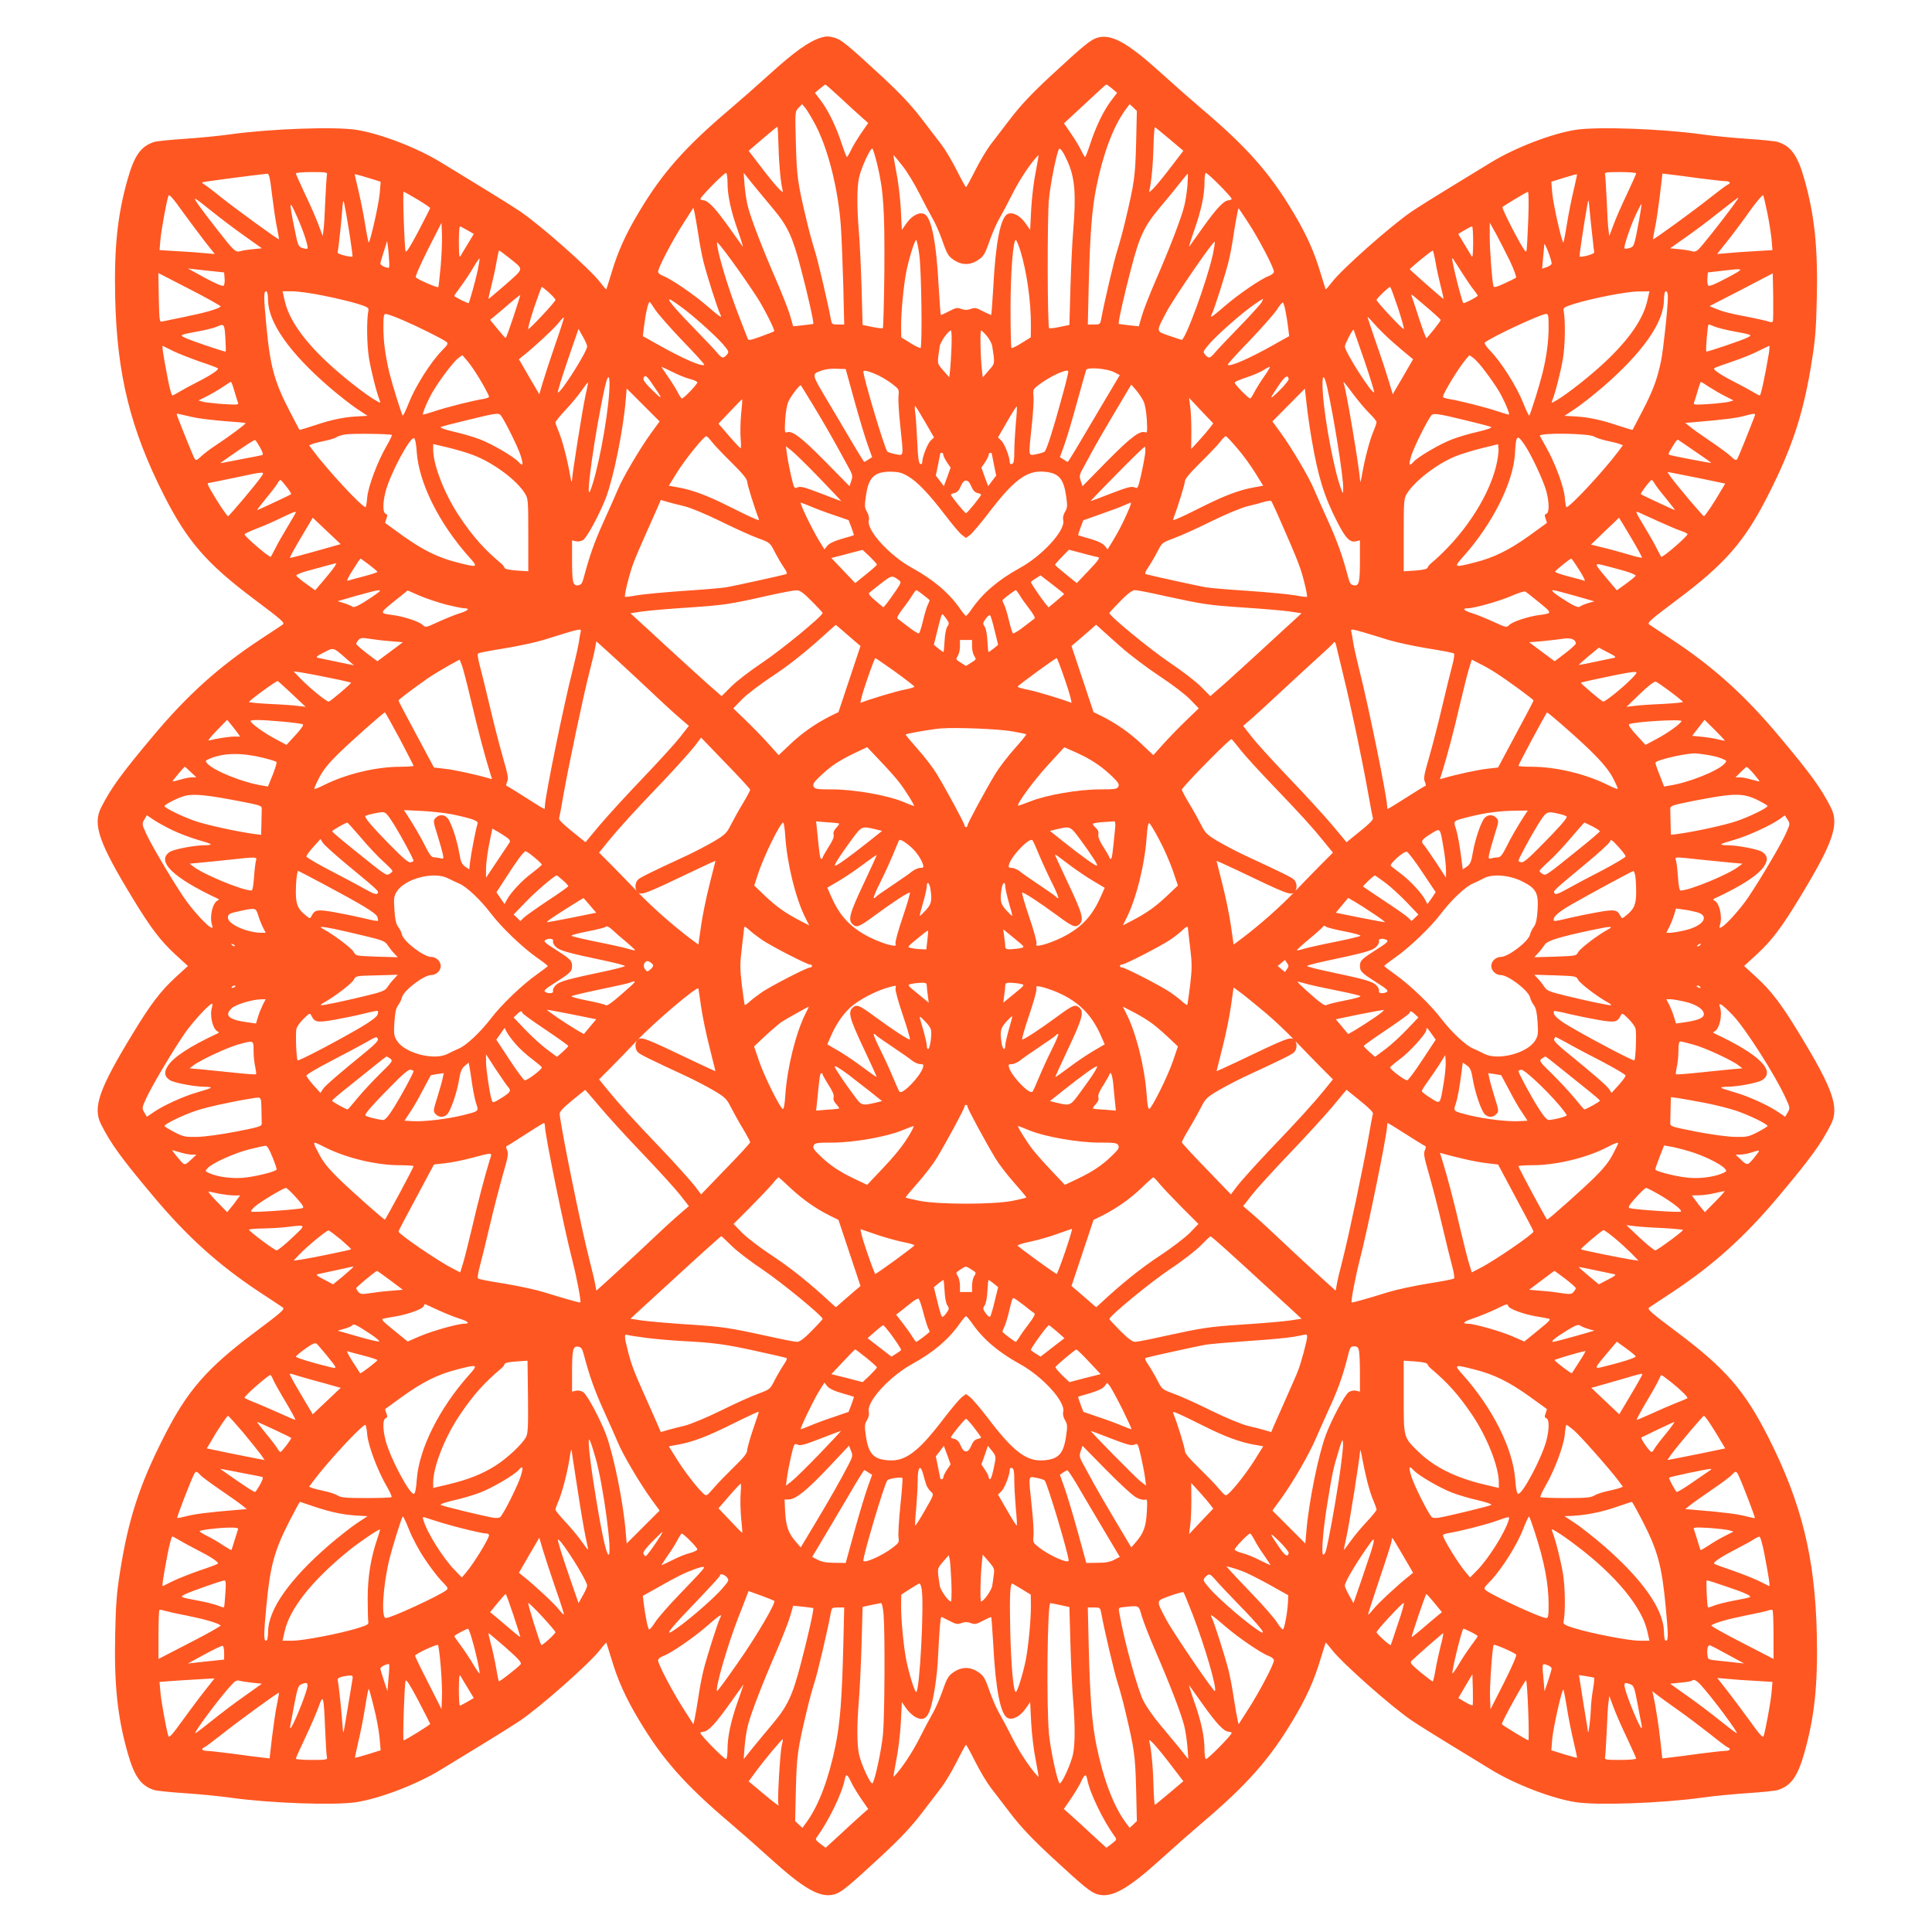 <?xml version="1.0" standalone="no"?>
<!DOCTYPE svg PUBLIC "-//W3C//DTD SVG 20010904//EN"
 "http://www.w3.org/TR/2001/REC-SVG-20010904/DTD/svg10.dtd">
<svg version="1.0" xmlns="http://www.w3.org/2000/svg"
 width="1280pt" height="1280pt" viewBox="0 0 1280 1280"
 preserveAspectRatio="xMidYMid meet">
<g transform="translate(0,1280) scale(0.1,-0.1)"
fill="#ff5722" stroke="none">
<path d="M5440 12551 c-81 -25 -176 -93 -345 -246 -77 -70 -193 -172 -259
-228 -295 -250 -448 -422 -601 -679 -91 -151 -142 -266 -185 -410 -17 -56 -32
-103 -33 -105 -2 -1 -20 20 -41 47 -67 88 -394 377 -528 468 -40 27 -154 99
-253 159 -99 60 -223 136 -275 168 -157 96 -400 190 -560 215 -143 22 -569 7
-834 -30 -77 -11 -215 -24 -306 -30 -91 -6 -181 -15 -200 -21 -86 -28 -130
-89 -174 -245 -68 -239 -90 -452 -83 -782 11 -510 100 -873 323 -1313 154
-304 283 -453 598 -689 185 -139 205 -156 189 -168 -10 -7 -76 -51 -148 -98
-275 -181 -486 -371 -714 -644 -209 -249 -276 -342 -341 -470 -57 -112 -15
-233 207 -598 120 -198 186 -285 286 -377 l82 -75 -82 -75 c-100 -92 -166
-179 -286 -377 -222 -365 -264 -486 -207 -598 65 -128 132 -221 341 -470 228
-273 439 -463 714 -644 72 -47 138 -91 148 -98 16 -12 -4 -29 -189 -168 -315
-236 -444 -385 -598 -689 -163 -321 -237 -549 -292 -903 -21 -130 -27 -213
-31 -410 -7 -330 15 -543 83 -782 44 -156 88 -217 174 -245 19 -6 109 -15 200
-21 91 -6 229 -19 306 -30 265 -37 691 -52 834 -30 160 25 403 119 560 215 52
32 176 108 275 168 99 60 213 132 253 159 134 91 461 380 528 468 21 27 39 48
41 47 1 -2 16 -49 33 -105 43 -144 94 -259 185 -410 153 -257 306 -429 601
-679 66 -56 182 -158 259 -228 232 -211 338 -271 432 -246 46 13 87 46 312
254 127 118 198 194 265 281 50 65 110 144 134 175 24 31 69 107 100 168 31
62 59 113 62 113 3 0 31 -51 62 -113 31 -61 76 -137 100 -168 24 -31 84 -110
134 -175 67 -87 138 -163 265 -281 225 -208 266 -241 312 -254 94 -25 200 35
432 246 77 70 193 172 259 228 295 250 448 422 601 679 91 151 142 266 185
410 17 56 32 103 33 105 2 1 20 -20 41 -47 67 -88 394 -377 528 -468 40 -27
154 -99 253 -159 99 -60 223 -136 275 -168 157 -96 400 -190 560 -215 143 -22
569 -7 834 30 77 11 215 24 306 30 91 6 181 15 200 21 86 28 130 89 174 245
68 239 90 452 83 782 -11 510 -100 873 -323 1313 -154 304 -283 453 -598 689
-185 139 -205 156 -189 168 10 7 77 51 148 98 275 181 486 371 714 644 209
249 276 342 341 470 57 112 15 233 -207 598 -120 198 -186 285 -286 377 l-82
75 82 75 c100 92 166 179 286 377 222 365 264 486 207 598 -65 128 -132 221
-341 470 -228 273 -439 463 -714 644 -71 47 -138 91 -148 98 -16 12 4 29 189
168 315 236 444 385 598 689 163 321 237 549 292 903 21 130 27 213 31 410 7
330 -15 543 -83 782 -44 156 -88 217 -174 245 -19 6 -109 15 -200 21 -91 6
-229 19 -306 30 -265 37 -691 52 -834 30 -160 -25 -403 -119 -560 -215 -52
-32 -176 -108 -275 -168 -99 -60 -213 -132 -253 -159 -134 -91 -461 -380 -528
-468 -21 -27 -39 -48 -41 -47 -1 2 -16 49 -33 105 -43 144 -94 259 -185 410
-153 257 -306 429 -601 679 -66 56 -182 158 -259 228 -232 211 -338 271 -432
246 -46 -13 -87 -46 -312 -254 -127 -118 -198 -194 -265 -281 -50 -65 -110
-144 -134 -175 -24 -31 -69 -107 -100 -168 -31 -62 -59 -113 -62 -113 -3 0
-31 51 -62 113 -31 61 -76 137 -100 168 -24 31 -84 110 -134 175 -67 87 -138
163 -265 281 -221 204 -266 241 -309 253 -40 11 -55 11 -90 1z m127 -398 c52
-49 115 -106 140 -128 l45 -40 -49 -71 c-27 -40 -57 -90 -67 -113 -11 -22 -22
-41 -25 -41 -3 0 -18 38 -33 84 -36 112 -89 222 -138 287 l-41 54 33 28 c18
15 34 27 36 27 3 0 47 -39 99 -87z m1801 60 l33 -28 -41 -54 c-49 -65 -102
-175 -138 -287 -15 -46 -30 -84 -33 -84 -3 0 -14 19 -25 41 -10 23 -40 73 -67
112 l-48 70 93 86 c51 47 113 105 138 128 25 24 47 43 50 43 3 0 20 -12 38
-27z m-1964 -243 c84 -162 150 -427 167 -670 5 -74 12 -251 16 -392 l6 -258
-41 0 c-40 0 -41 1 -48 38 -19 105 -87 396 -109 462 -13 41 -36 125 -50 185
-61 255 -66 293 -72 513 -6 213 -6 213 18 238 l23 24 23 -27 c12 -16 42 -66
67 -113z m2123 -120 c-6 -222 -11 -258 -72 -515 -14 -60 -37 -144 -50 -185
-22 -66 -90 -357 -109 -462 -7 -37 -8 -38 -48 -38 l-41 0 6 258 c9 349 21 504
51 655 45 220 110 394 189 505 l31 42 24 -22 24 -23 -5 -215z m-2369 -23 c3
-122 15 -243 28 -292 7 -27 -57 44 -151 168 l-75 98 92 79 c51 44 95 79 98 80
3 0 6 -60 8 -133z m2591 51 l91 -77 -75 -98 c-94 -124 -158 -195 -151 -168 13
49 25 170 28 292 2 73 6 132 10 130 3 -1 47 -37 97 -79z m-1935 -176 c40 -168
48 -304 45 -706 -2 -200 -7 -367 -10 -370 -3 -3 -34 0 -70 8 l-64 13 -7 249
c-4 137 -12 304 -18 372 -13 159 -13 287 1 354 13 63 76 201 89 193 4 -3 20
-53 34 -113z m1260 26 c48 -108 56 -218 36 -460 -6 -68 -14 -235 -18 -372 l-7
-249 -64 -13 c-36 -8 -67 -11 -70 -8 -12 12 -13 729 -2 850 10 107 51 309 67
336 8 12 29 -19 58 -84z m-1094 -28 c29 -36 78 -117 110 -180 32 -64 72 -139
89 -168 17 -29 45 -92 62 -140 35 -101 42 -112 89 -141 45 -27 95 -27 140 0
47 29 54 40 89 141 17 48 45 111 62 140 17 29 57 104 89 168 47 93 119 201
169 252 4 4 -4 -43 -16 -105 -13 -61 -27 -175 -31 -251 l-7 -139 -28 40 c-37
54 -87 81 -121 65 -47 -21 -80 -190 -95 -481 -6 -101 -12 -185 -14 -187 -2 -2
-26 9 -55 24 -45 24 -55 25 -81 15 -24 -8 -38 -8 -62 0 -26 10 -36 9 -81 -15
-29 -15 -53 -26 -55 -24 -2 2 -8 86 -14 187 -15 291 -48 460 -95 481 -34 16
-84 -11 -121 -65 l-28 -40 -7 139 c-4 76 -18 190 -31 251 -12 62 -20 109 -16
105 4 -4 31 -36 59 -72z m-3814 -57 c-2 -10 -7 -88 -11 -173 -3 -85 -8 -173
-12 -195 l-5 -39 -28 75 c-15 41 -55 133 -89 203 -33 71 -61 133 -61 137 0 5
48 9 106 9 96 0 105 -2 100 -17z m2654 -53 c0 -84 22 -188 69 -319 22 -63 36
-110 32 -105 -4 5 -44 61 -89 125 -93 130 -139 179 -171 182 -11 1 -21 4 -21
8 0 15 162 179 171 173 5 -3 9 -32 9 -64z m3340 -108 c0 -4 -10 -8 -21 -9 -32
-3 -78 -52 -171 -182 -45 -64 -85 -120 -89 -125 -4 -5 10 42 32 105 46 130 69
235 69 318 0 32 3 61 8 65 7 8 172 -158 172 -172z m2680 169 c0 -4 -28 -66
-61 -137 -34 -70 -74 -162 -89 -203 l-28 -75 -5 39 c-4 22 -9 110 -12 195 -4
85 -9 163 -11 173 -5 15 4 17 100 17 58 0 106 -4 106 -9z m-9037 -147 c10 -80
24 -178 33 -217 8 -38 13 -71 12 -72 -5 -4 -277 194 -382 277 -53 43 -105 82
-114 87 -9 5 -15 11 -12 13 5 4 343 48 430 57 13 1 19 -26 33 -145z m681 104
l38 -12 -6 -75 c-7 -77 -65 -335 -74 -327 -2 3 -13 57 -23 120 -10 64 -30 163
-44 222 -14 58 -25 107 -25 109 0 2 21 -3 48 -11 26 -8 64 -19 86 -26z m2634
-186 c100 -119 132 -187 187 -397 45 -170 89 -365 83 -371 -2 -1 -32 -5 -68
-9 l-65 -7 -19 66 c-10 37 -52 144 -93 239 -91 209 -168 409 -188 488 -9 33
-18 96 -22 142 l-6 82 60 -75 c34 -41 93 -113 131 -158z m2749 148 c-4 -44
-13 -106 -22 -139 -20 -79 -97 -279 -188 -488 -41 -95 -83 -202 -93 -239 l-19
-66 -65 7 c-36 4 -66 8 -68 9 -6 6 38 201 83 371 55 212 87 278 191 402 41 48
98 118 127 155 29 37 54 67 56 67 2 1 1 -35 -2 -79z m2558 -34 c-14 -58 -34
-158 -44 -222 -10 -63 -21 -117 -23 -120 -9 -8 -67 250 -74 326 l-6 76 83 26
c46 14 85 25 87 23 1 -1 -9 -50 -23 -109z m832 83 c79 -10 156 -19 173 -19 30
0 41 -14 17 -23 -7 -2 -57 -40 -112 -83 -106 -85 -378 -283 -383 -279 -1 1 4
34 12 72 9 39 23 137 33 217 l17 146 51 -6 c27 -3 114 -14 192 -25z m-8492
-140 c47 -28 85 -54 85 -58 -1 -3 -36 -73 -79 -155 -55 -104 -80 -143 -84
-130 -8 28 -20 394 -13 394 3 0 44 -23 91 -51z m7360 -136 c-4 -104 -9 -196
-12 -207 -4 -13 -29 27 -85 133 -44 84 -77 155 -74 159 12 11 161 101 169 101
5 1 6 -83 2 -186z m-8766 -145 l64 -81 -69 6 c-38 4 -120 10 -183 13 l-114 7
6 71 c6 63 38 242 53 289 4 13 28 -13 92 -103 48 -66 116 -157 151 -202z
m10350 192 c12 -58 24 -137 28 -176 l6 -71 -114 -7 c-63 -3 -145 -9 -183 -13
l-70 -6 67 84 c37 46 104 136 149 200 47 65 86 111 89 105 4 -6 16 -58 28
-116z m-10299 5 c52 -42 147 -114 210 -158 l115 -82 -60 -6 c-33 -3 -70 -9
-83 -13 -30 -10 -43 2 -146 134 -127 162 -170 223 -149 212 10 -6 61 -45 113
-87z m10069 38 c-74 -101 -206 -267 -227 -286 -15 -13 -27 -17 -44 -11 -13 4
-50 10 -83 13 l-60 6 105 74 c58 41 146 106 195 146 112 88 147 115 152 115 2
0 -15 -26 -38 -57z m-9164 -178 c13 -82 22 -152 20 -154 -8 -8 -100 16 -98 25
6 36 24 194 29 269 7 83 8 87 16 50 5 -22 20 -107 33 -190z m8235 -22 c5 -51
11 -98 12 -105 3 -11 -88 -36 -97 -27 -3 4 31 228 51 339 8 45 9 45 16 -35 4
-44 12 -122 18 -172z m-8578 122 c39 -87 73 -193 65 -202 -3 -3 -18 -1 -34 4
-26 9 -29 16 -49 114 -42 208 -40 215 18 84z m8888 -10 c-33 -177 -33 -178
-63 -188 -16 -5 -31 -6 -34 -3 -8 8 38 146 77 229 18 37 34 67 35 65 2 -2 -5
-48 -15 -103z m-6234 -95 c8 -58 24 -141 35 -185 21 -85 95 -318 111 -347 15
-30 1 -21 -85 53 -91 79 -242 182 -294 201 -19 7 -33 19 -33 28 0 27 100 216
170 324 l64 100 8 -35 c4 -19 15 -81 24 -139z m3645 73 c70 -107 169 -297 169
-323 0 -9 -14 -21 -33 -28 -52 -19 -203 -122 -294 -201 -86 -74 -100 -83 -85
-53 16 29 90 263 111 347 11 44 24 114 30 155 12 83 33 200 37 200 1 0 31 -44
65 -97z m-5351 -283 c-7 -74 -14 -138 -16 -142 -4 -7 -130 47 -149 64 -5 5 26
77 80 185 l90 177 3 -75 c2 -41 -2 -135 -8 -209z m7083 32 c27 -57 45 -107 41
-111 -5 -5 -40 -22 -77 -39 -47 -22 -69 -28 -72 -19 -9 27 -25 236 -25 326 l0
96 42 -75 c22 -41 63 -121 91 -178z m-6907 203 l43 -25 -38 -63 c-21 -34 -43
-71 -49 -82 -9 -16 -11 2 -12 88 0 59 3 107 7 107 3 0 25 -11 49 -25z m6664
-82 c-1 -86 -3 -104 -12 -88 -6 11 -28 48 -49 82 l-38 63 42 25 c23 14 45 25
50 25 4 0 7 -48 7 -107z m-4743 -365 c45 -70 119 -216 112 -223 -2 -2 -41 -17
-87 -34 -75 -27 -84 -28 -89 -13 -3 9 -27 71 -53 137 -74 188 -150 439 -150
499 0 17 168 -213 267 -366z m1074 280 c14 -104 20 -600 8 -613 -4 -3 -34 11
-67 32 l-61 38 -1 75 c0 97 17 272 35 363 19 91 55 207 65 207 4 0 14 -46 21
-102z m668 35 c43 -138 72 -340 71 -503 l-1 -75 -61 -38 c-33 -21 -63 -35 -67
-32 -3 4 -6 120 -6 258 0 240 17 457 35 457 4 0 17 -30 29 -67z m1276 -31
c-40 -179 -184 -570 -207 -564 -7 2 -46 15 -86 29 -85 30 -84 22 -14 156 52
97 315 480 320 465 2 -5 -4 -43 -13 -86z m-5456 -54 c1 -37 1 -37 -29 -27 -16
6 -30 16 -30 22 0 6 10 42 23 81 l22 70 7 -54 c3 -30 6 -72 7 -92z m7701 -4
c0 -7 -14 -17 -31 -23 l-32 -11 6 68 c4 37 7 78 8 92 0 24 49 -100 49 -126z
m-6905 36 c98 -78 99 -65 -24 -174 -61 -53 -112 -96 -114 -96 -2 0 6 39 19 88
12 48 28 120 34 160 7 39 14 72 17 72 3 0 33 -22 68 -50z m6135 -22 c6 -40 22
-112 34 -160 13 -49 21 -88 19 -88 -5 0 -223 192 -223 196 0 6 144 124 152
124 3 0 11 -33 18 -72z m-6345 -59 c-15 -68 -54 -210 -60 -217 -4 -4 -95 41
-95 48 0 3 20 32 45 65 24 33 61 88 81 123 20 34 39 61 41 59 2 -2 -4 -37 -12
-78z m6529 -28 c27 -42 59 -89 72 -104 13 -16 24 -32 24 -36 0 -7 -90 -54 -95
-49 -11 12 -76 273 -74 296 0 4 6 -1 12 -12 7 -10 34 -53 61 -95z m-8274 21
l65 -7 3 -39 c2 -21 -1 -43 -6 -48 -7 -7 -49 11 -124 51 l-113 62 55 -6 c30
-4 84 -9 120 -13z m10022 -43 c-75 -40 -117 -58 -124 -51 -5 5 -8 27 -6 48 l3
39 95 11 c153 18 153 18 32 -47z m-9980 -190 c-17 -16 -108 -42 -237 -68 -77
-16 -147 -30 -155 -32 -13 -3 -15 20 -18 159 l-3 163 210 -108 c115 -59 207
-111 203 -114z m10284 -96 c-4 -9 -12 -10 -30 -3 -14 5 -73 18 -133 30 -128
24 -168 35 -219 56 l-38 16 210 108 209 109 3 -152 c1 -83 0 -157 -2 -164z
m-8108 188 c23 -21 42 -43 42 -48 0 -12 -169 -193 -180 -193 -5 0 13 63 38
140 26 77 49 140 52 139 3 0 24 -17 48 -38z m5624 -101 c25 -77 43 -140 38
-140 -11 0 -180 181 -180 193 0 9 80 86 90 86 3 1 26 -62 52 -139z m-7486 52
c1 -150 144 -351 407 -578 61 -52 142 -116 181 -142 l71 -47 -55 -3 c-93 -4
-180 -21 -289 -58 -57 -19 -105 -33 -107 -32 -1 2 -32 60 -67 128 -99 191
-127 293 -152 558 -18 191 -19 232 -2 232 8 0 12 -19 13 -58z m373 28 c80 -16
180 -40 221 -53 63 -20 74 -26 71 -43 -13 -63 -11 -228 4 -319 15 -88 49 -223
71 -279 7 -18 5 -18 -32 4 -72 43 -218 158 -313 247 -165 154 -260 292 -286
416 l-13 57 66 0 c36 0 131 -13 211 -30z m8766 -27 c-26 -124 -121 -262 -286
-416 -95 -89 -241 -204 -313 -247 -37 -22 -39 -22 -32 -4 22 56 56 191 71 279
15 91 17 256 4 319 -3 17 8 23 71 43 123 38 350 82 426 82 l72 1 -13 -57z
m135 19 c0 -71 -30 -349 -45 -423 -25 -120 -53 -196 -122 -329 -35 -68 -66
-126 -67 -128 -2 -1 -50 13 -107 32 -109 37 -196 54 -289 58 l-55 3 71 47 c39
26 120 90 181 142 263 227 406 428 407 578 1 39 5 58 14 58 7 0 12 -14 12 -38z
m-7648 -130 c-26 -78 -49 -142 -52 -141 -3 0 -27 27 -54 60 l-49 60 39 32 c21
18 66 55 99 84 33 28 61 50 62 49 1 -1 -19 -66 -45 -144z m6068 48 c41 -35 75
-67 75 -70 0 -8 -88 -119 -95 -120 -3 0 -25 59 -49 132 -23 72 -45 138 -49
147 -4 12 1 11 19 -5 13 -11 58 -49 99 -84z m-4959 18 c75 -53 233 -195 279
-249 41 -48 41 -51 25 -70 -25 -26 -31 -25 -68 19 -17 20 -91 98 -163 172
-129 133 -177 193 -137 172 10 -6 39 -25 64 -44z m3848 30 c-7 -13 -71 -84
-143 -158 -72 -74 -146 -152 -163 -172 -37 -44 -43 -45 -68 -19 -16 19 -16 22
25 70 51 60 209 200 293 259 33 23 62 42 64 42 2 0 -2 -10 -8 -22z m-4018 -50
c19 -29 101 -122 182 -207 82 -84 146 -155 143 -158 -14 -15 -146 43 -309 135
l-98 55 6 51 c12 99 29 176 40 176 1 0 18 -24 36 -52z m4177 -15 c6 -32 14
-81 17 -109 l6 -51 -98 -55 c-163 -92 -295 -150 -309 -135 -3 3 61 74 143 158
81 85 163 178 182 206 18 29 36 51 41 48 4 -2 12 -30 18 -62z m-5849 -54 c100
-43 254 -120 286 -142 17 -13 15 -17 -30 -63 -74 -77 -173 -234 -215 -340 -21
-53 -40 -92 -42 -87 -11 18 -68 203 -87 278 -28 116 -41 212 -41 309 0 73 3
86 16 86 9 0 60 -18 113 -41z m7591 -45 c0 -97 -13 -193 -41 -309 -19 -75 -76
-260 -87 -278 -2 -5 -21 34 -42 87 -42 105 -141 263 -215 340 -26 26 -43 52
-38 56 32 31 371 190 406 190 15 0 17 -11 17 -86z m-6581 -115 c-33 -96 -70
-209 -83 -253 l-23 -78 -68 116 -67 116 28 23 c66 51 204 179 234 217 18 23
34 39 36 37 2 -2 -23 -82 -57 -178z m5549 14 c43 -37 90 -78 106 -90 l28 -23
-67 -116 -68 -116 -23 78 c-13 44 -50 158 -84 254 -33 96 -60 177 -60 180 0 3
21 -18 46 -47 25 -29 80 -83 122 -120z m-7735 30 c3 -49 4 -90 2 -92 -5 -4
-245 77 -275 94 -30 16 -28 17 95 40 50 9 104 23 120 30 50 22 52 21 58 -72z
m9868 73 c19 -8 75 -22 124 -31 124 -23 125 -24 95 -40 -30 -17 -270 -98 -275
-94 -6 7 8 179 15 179 4 0 23 -6 41 -14z m-7471 -131 c0 -34 -171 -305 -193
-305 -6 0 22 92 88 283 l48 138 28 -50 c16 -28 29 -57 29 -66z m5150 -96 c38
-112 67 -206 64 -208 -14 -14 -194 268 -194 304 0 15 52 116 58 111 1 -2 33
-95 72 -207z m-2736 89 c-3 -62 -7 -132 -10 -155 l-5 -43 -40 46 c-42 48 -41
43 -23 159 4 30 57 105 74 105 5 0 6 -51 4 -112z m235 75 c17 -21 33 -51 35
-68 18 -116 19 -111 -23 -159 l-40 -46 -5 43 c-10 84 -14 267 -6 267 5 0 22
-17 39 -37z m-5389 -100 c36 -17 115 -48 175 -69 61 -20 114 -40 118 -44 10
-9 -48 -47 -143 -95 -41 -21 -91 -48 -112 -61 -21 -13 -42 -24 -47 -24 -4 0
-18 51 -30 113 -32 168 -39 218 -32 215 3 -2 35 -17 71 -35z m10569 -15 c-26
-155 -53 -278 -60 -278 -5 0 -26 11 -47 24 -21 13 -71 40 -112 61 -95 48 -153
86 -143 95 4 4 59 24 121 45 63 21 141 53 175 71 34 17 65 32 68 33 4 1 2 -23
-2 -51z m-8573 -118 c39 -58 94 -157 94 -169 0 -4 -17 -11 -37 -14 -71 -11
-248 -56 -322 -81 -41 -14 -76 -24 -78 -22 -7 6 35 103 68 157 49 82 137 196
166 217 l26 19 27 -31 c15 -17 40 -51 56 -76z m6696 -3 c30 -39 69 -96 87
-126 33 -54 75 -151 68 -157 -2 -2 -37 8 -78 22 -74 25 -251 70 -321 81 -21 3
-38 10 -38 14 0 22 100 186 149 245 l26 31 27 -19 c14 -10 51 -51 80 -91z
m-5387 -1 c37 -19 90 -41 117 -47 26 -7 48 -17 48 -23 0 -12 -90 -106 -102
-106 -4 0 -17 19 -29 43 -12 23 -41 70 -66 105 -24 34 -42 62 -40 62 2 0 34
-16 72 -34z m3922 -28 c-25 -35 -54 -82 -66 -105 -12 -24 -25 -43 -28 -43 -12
0 -103 93 -103 105 0 5 33 20 74 33 40 13 90 34 112 47 21 14 43 25 47 25 4 0
-12 -28 -36 -62z m-2716 -164 c32 -116 72 -248 88 -292 l29 -81 -24 -15 c-13
-9 -25 -16 -28 -16 -2 0 -27 39 -56 88 -28 48 -105 177 -170 287 -130 219
-127 204 -50 232 19 7 62 12 94 10 l59 -2 58 -211z m1721 190 l37 -19 -119
-200 c-65 -110 -142 -239 -170 -287 -29 -49 -54 -88 -56 -88 -3 0 -15 7 -28
16 l-24 15 29 80 c16 44 54 171 84 282 31 111 58 208 61 216 7 20 138 10 186
-15z m-1557 -24 c24 -12 64 -36 88 -55 43 -33 44 -36 40 -77 -3 -24 2 -111 11
-194 23 -218 25 -203 -31 -193 -26 5 -50 13 -54 17 -18 19 -159 490 -159 531
0 12 46 0 105 -29z m1204 -166 c-50 -185 -94 -322 -108 -336 -4 -4 -28 -12
-54 -17 -56 -10 -54 -25 -31 193 9 83 14 170 11 194 -4 39 -2 44 32 70 75 58
192 112 199 92 2 -4 -20 -93 -49 -196z m-2708 113 c73 -106 74 -113 4 -45 -47
45 -66 71 -62 82 10 25 20 19 58 -37z m4217 32 c1 -8 -28 -43 -64 -79 -69 -67
-68 -59 5 47 35 51 53 61 59 32z m-4502 -91 c-13 -192 -79 -535 -125 -648 -37
-92 31 390 96 683 23 103 37 86 29 -35z m4757 35 c45 -200 107 -593 106 -665
0 -39 -1 -41 -10 -18 -46 113 -112 456 -125 648 -8 121 6 138 29 35z m-7241
-21 c9 -32 20 -66 24 -77 7 -17 2 -18 -97 -12 -57 4 -117 11 -134 15 l-30 9
60 30 c33 17 80 45 105 62 25 17 47 31 50 31 3 0 13 -26 22 -58z m2327 -32
c-20 -91 -88 -520 -90 -567 -1 -15 -7 7 -14 49 -18 102 -50 224 -75 282 -11
26 -20 52 -20 58 0 6 29 41 64 79 35 37 84 95 107 128 23 33 44 60 45 58 1 -1
-6 -40 -17 -87z m5093 0 c31 -41 77 -95 102 -120 25 -24 46 -50 46 -56 0 -7
-9 -34 -20 -60 -25 -58 -57 -180 -75 -282 -7 -42 -13 -64 -14 -49 -3 76 -90
594 -108 646 -8 22 2 10 69 -79z m2352 56 c28 -18 76 -46 106 -61 l55 -28 -30
-9 c-16 -4 -77 -11 -134 -15 -99 -6 -104 -5 -97 12 4 11 15 45 24 77 9 32 19
58 21 58 2 0 27 -15 55 -34z m-5933 -127 c74 -122 130 -220 226 -397 32 -57
34 -65 23 -98 l-12 -35 -161 164 c-158 160 -219 206 -254 193 -14 -6 -15 4
-11 82 3 51 12 103 22 123 17 37 76 113 82 106 2 -2 40 -64 85 -138z m2185 33
c10 -21 19 -71 22 -124 4 -78 3 -88 -11 -82 -35 13 -96 -33 -254 -193 l-161
-164 -12 35 c-11 33 -9 41 23 98 19 35 49 90 67 123 18 33 80 140 139 239
l106 178 32 -37 c17 -20 39 -53 49 -73z m-3265 -215 c-75 -105 -183 -288 -217
-369 -14 -34 -57 -130 -94 -212 -62 -137 -95 -231 -132 -371 -11 -42 -18 -50
-39 -53 -34 -4 -39 20 -39 179 l0 119 25 -6 c15 -4 34 0 49 9 26 17 112 178
151 281 50 133 114 447 130 641 l7 81 109 -109 109 -109 -59 -81z m4379 -37
c43 -251 83 -380 171 -551 55 -107 83 -135 124 -125 l25 6 0 -119 c0 -159 -5
-183 -39 -179 -21 3 -28 11 -39 53 -37 140 -70 234 -132 371 -37 82 -80 178
-94 212 -34 81 -142 264 -217 369 l-59 81 108 109 107 108 12 -105 c6 -58 21
-161 33 -230z m-3780 165 c-5 -55 -6 -127 -3 -162 3 -35 3 -63 0 -63 -3 0 -38
37 -76 81 l-71 82 78 82 c42 45 78 81 79 80 2 -1 -1 -46 -7 -100z m3109 -85
c-10 -14 -42 -52 -72 -85 l-55 -60 1 115 c0 63 -3 139 -8 169 l-7 55 80 -85
80 -84 -19 -25z m-1891 36 l60 -104 -22 -21 c-21 -20 -56 -109 -56 -144 0 -10
-6 -14 -13 -11 -10 4 -16 42 -20 147 -4 78 -9 163 -13 190 -4 26 -4 47 -1 47
3 0 32 -47 65 -104z m602 -12 c-5 -60 -10 -143 -10 -185 0 -59 -3 -78 -15 -83
-10 -3 -15 1 -15 11 0 35 -35 124 -56 144 l-22 21 60 104 c33 58 62 103 64
101 3 -2 0 -53 -6 -113z m-5447 41 c38 -8 130 -19 204 -25 75 -5 138 -11 140
-13 4 -5 -102 -84 -197 -147 -36 -23 -80 -57 -98 -74 -27 -26 -34 -28 -42 -16
-8 12 -75 177 -116 284 -6 17 -4 18 17 12 13 -3 55 -13 92 -21z m2035 13 c26
-33 116 -215 132 -268 19 -63 15 -73 -16 -39 -31 34 -173 117 -254 148 -41 16
-119 39 -174 51 -59 14 -93 26 -85 31 8 4 79 23 159 42 208 51 223 53 238 35z
m6402 -35 c80 -19 151 -38 159 -42 8 -5 -26 -17 -85 -31 -55 -12 -133 -35
-174 -51 -81 -31 -223 -114 -254 -148 -31 -34 -35 -24 -16 39 16 54 106 236
133 268 13 16 45 12 237 -35z m1905 30 c-40 -105 -107 -271 -115 -283 -8 -12
-15 -10 -42 16 -18 17 -80 63 -138 102 -58 39 -118 82 -135 96 l-30 24 70 6
c179 15 274 27 320 40 70 19 78 19 70 -1z m-9029 -125 c2 -3 -13 -35 -34 -71
-60 -103 -122 -267 -129 -342 -3 -36 -8 -65 -11 -65 -24 0 -247 240 -346 372
l-28 38 23 9 c13 5 51 14 84 21 33 7 66 17 74 23 7 6 34 15 60 19 48 7 299 4
307 -4z m7967 -11 c13 -8 50 -20 82 -27 33 -7 71 -16 84 -21 l23 -9 -28 -38
c-99 -132 -322 -372 -346 -372 -3 0 -8 29 -11 66 -7 73 -65 229 -125 334 -20
36 -38 68 -40 72 -10 22 327 18 361 -5z m-5847 -34 c15 -20 74 -82 131 -138
71 -70 103 -109 103 -125 0 -18 49 -176 75 -242 7 -17 5 -17 -31 -2 -22 9 -95
44 -164 79 -144 72 -237 107 -332 125 l-67 12 52 84 c52 85 180 244 196 244 5
0 21 -16 37 -37z m3481 -43 c38 -43 91 -117 120 -164 l52 -84 -67 -12 c-95
-18 -188 -53 -332 -125 -69 -35 -142 -70 -164 -79 -36 -15 -38 -15 -31 2 26
66 75 224 75 242 0 16 32 55 103 125 57 56 116 118 131 138 16 21 32 37 37 37
5 0 39 -36 76 -80z m-5436 -26 c15 -205 148 -471 344 -691 66 -74 64 -75 -77
-39 -126 32 -224 80 -360 177 -62 45 -114 82 -116 84 -1 1 2 14 8 29 8 21 7
28 -5 32 -20 8 -20 72 0 149 31 117 161 361 188 352 7 -2 15 -39 18 -93z
m7339 50 c45 -65 126 -239 145 -309 20 -77 20 -141 0 -149 -12 -4 -13 -11 -5
-32 6 -15 9 -28 8 -29 -2 -2 -54 -39 -116 -84 -136 -97 -234 -145 -360 -177
-141 -36 -143 -35 -77 39 193 216 331 490 342 682 7 125 14 131 63 59z m-8376
-20 c17 -31 21 -46 13 -49 -7 -2 -61 -13 -122 -24 -60 -12 -121 -24 -135 -26
-23 -5 -23 -5 -7 7 160 112 212 146 218 142 4 -2 19 -25 33 -50z m9520 -34
c52 -35 94 -65 93 -67 -3 -2 -252 45 -275 53 -10 3 -9 9 3 29 50 82 45 77 65
63 11 -7 62 -42 114 -78z m-8109 -15 c133 -50 289 -166 344 -256 20 -32 21
-48 21 -274 l0 -240 -77 5 c-52 4 -78 10 -81 19 -2 7 -12 20 -21 27 -114 96
-186 177 -275 309 -98 145 -176 343 -176 445 l0 38 98 -23 c54 -13 129 -35
167 -50z m6776 -78 c-55 -215 -224 -466 -432 -641 -9 -7 -19 -20 -21 -27 -3
-9 -29 -15 -81 -19 l-77 -5 0 240 c0 224 1 242 20 273 52 85 199 198 323 249
34 14 112 38 172 53 l110 27 3 -34 c2 -18 -6 -71 -17 -116z m-4484 -72 c82
-85 148 -155 146 -155 -2 0 -63 23 -135 51 -107 41 -136 49 -154 40 -22 -10
-23 -7 -43 77 -11 48 -23 111 -27 141 l-7 54 35 -27 c20 -15 103 -96 185 -181z
m2159 153 c-4 -29 -16 -92 -27 -140 -20 -84 -21 -87 -43 -77 -18 9 -47 1 -154
-40 -72 -28 -133 -51 -136 -51 -3 0 75 81 173 180 97 99 181 180 185 180 5 0
6 -24 2 -52z m-1336 -2 c0 -7 11 -29 24 -49 l24 -35 -22 -62 -23 -61 -26 35
-27 35 15 73 c8 40 15 74 15 76 0 1 5 2 10 2 6 0 10 -6 10 -14z m320 12 c0 -2
7 -36 15 -76 l15 -73 -27 -35 -26 -35 -23 61 -22 62 24 35 c13 20 24 42 24 49
0 8 5 14 10 14 6 0 10 -1 10 -2z m-555 -153 c63 -36 141 -119 248 -259 46 -60
95 -119 110 -130 l27 -20 27 20 c15 12 68 74 118 139 168 222 256 289 369 280
99 -7 132 -43 149 -160 10 -67 9 -79 -7 -106 -11 -19 -16 -39 -12 -55 17 -66
-137 -235 -289 -318 -141 -78 -241 -163 -315 -268 -18 -27 -36 -48 -40 -48 -4
0 -22 21 -40 48 -74 105 -174 190 -315 268 -152 83 -306 252 -289 318 4 16 -1
36 -12 55 -16 27 -17 39 -7 106 17 123 56 160 164 160 52 -1 73 -6 114 -30z
m-4287 -7 c-36 -52 -210 -258 -217 -258 -7 0 -71 95 -115 173 -20 33 -24 47
-14 47 7 1 85 16 173 35 207 44 202 44 173 3z m9549 -10 l153 -32 -27 -45
c-43 -76 -107 -171 -114 -171 -7 0 -181 206 -219 259 l-23 34 39 -7 c21 -4
108 -21 191 -38z m-9378 -54 c19 -24 32 -46 30 -48 -5 -5 -221 -106 -226 -106
-2 0 25 36 61 80 36 43 70 88 76 100 6 11 14 20 18 20 4 0 22 -21 41 -46z
m4536 4 c10 -25 23 -40 40 -44 14 -3 25 -8 25 -11 0 -10 -92 -123 -100 -123
-8 0 -100 113 -100 123 0 3 11 8 25 11 17 4 30 19 40 44 11 26 22 38 35 38 13
0 24 -12 35 -38z m4525 22 c6 -12 40 -57 76 -100 36 -44 63 -80 61 -80 -5 0
-221 101 -226 106 -5 5 62 93 71 94 4 0 12 -9 18 -20z m-6425 -154 c40 -10
142 -52 240 -100 93 -46 205 -97 248 -112 78 -29 79 -30 109 -89 17 -33 44
-79 60 -103 21 -30 25 -43 16 -46 -34 -10 -345 -78 -396 -87 -31 -5 -160 -16
-287 -24 -126 -9 -264 -22 -305 -29 -41 -8 -77 -12 -79 -10 -7 7 29 153 55
222 13 35 50 122 83 195 32 73 68 153 79 178 l20 47 43 -13 c24 -7 75 -20 114
-29z m3950 -101 c114 -259 134 -312 156 -402 13 -51 21 -94 18 -97 -2 -2 -38
2 -79 10 -41 7 -178 20 -305 29 -126 8 -256 19 -287 24 -51 9 -362 77 -396 87
-9 3 -5 16 16 46 16 24 43 70 60 103 30 59 31 60 109 89 43 15 155 66 248 112
97 48 200 90 240 100 39 9 88 22 110 29 22 6 43 9 47 6 3 -3 32 -64 63 -136z
m-3112 99 c34 -15 104 -41 156 -58 l93 -32 19 -49 c10 -27 17 -50 16 -51 -1
-1 -37 -12 -80 -24 -52 -15 -84 -31 -97 -47 l-18 -23 -35 57 c-53 89 -132 253
-121 253 2 0 33 -12 67 -26z m2101 -30 c-35 -80 -61 -131 -101 -197 l-35 -57
-18 23 c-13 16 -45 32 -97 47 -43 12 -79 23 -80 24 -1 1 6 24 16 51 l18 48
119 42 c66 23 135 49 154 58 19 9 38 16 42 17 4 0 -4 -25 -18 -56z m-5514 -9
c0 -2 -25 -45 -55 -95 -30 -50 -67 -114 -81 -143 -15 -29 -28 -54 -30 -56 -7
-8 -174 135 -174 149 0 4 37 21 83 39 45 17 118 49 162 71 80 38 95 44 95 35z
m9025 -58 c66 -30 137 -60 158 -66 20 -7 37 -16 37 -20 0 -15 -166 -158 -174
-150 -2 2 -15 27 -30 56 -14 29 -51 93 -81 143 -58 96 -62 105 -42 97 6 -3 66
-30 132 -60z m-8774 -165 c-233 -66 -286 -80 -290 -77 -2 3 31 63 74 135 l77
130 92 -87 93 -88 -46 -13z m8594 58 c43 -72 76 -133 73 -135 -2 -2 -46 8 -98
24 -52 15 -127 36 -167 45 l-72 18 92 89 c51 48 93 88 93 89 1 0 37 -59 79
-130z m-4995 -181 c0 -3 -32 -32 -72 -64 l-72 -58 -79 83 -79 83 103 27 104
27 48 -45 c26 -26 47 -49 47 -53z m1464 50 c16 -3 5 -20 -60 -88 l-80 -84 -72
58 c-40 32 -72 60 -72 63 0 4 21 27 46 53 l46 47 87 -23 c47 -13 95 -25 105
-26z m-4829 -50 c30 -23 55 -44 55 -48 0 -3 -42 -17 -92 -30 -51 -13 -99 -26
-106 -29 -7 -2 8 30 35 71 26 42 49 76 51 76 2 1 27 -18 57 -40z m8018 -36
c27 -41 42 -73 35 -71 -7 3 -55 16 -106 29 -50 13 -91 27 -89 32 3 9 99 86
107 86 3 0 27 -34 53 -76z m-8242 30 c-5 -10 -37 -51 -71 -91 l-62 -73 -61 44
c-33 24 -62 48 -64 53 -2 6 27 18 64 29 75 20 196 54 201 54 1 1 -2 -7 -7 -16z
m8537 -34 c45 -13 81 -28 79 -33 -2 -5 -31 -29 -64 -53 l-61 -44 -62 73 c-90
107 -91 109 -27 93 28 -7 89 -23 135 -36z m-4804 -62 c18 -13 18 -16 -17 -68
-20 -30 -47 -67 -60 -84 l-24 -29 -52 43 c-29 24 -49 47 -44 52 4 4 40 32 78
62 72 56 75 57 119 24z m1096 -92 c0 -2 -23 -22 -51 -46 l-52 -43 -24 29 c-28
35 -93 131 -93 138 0 3 14 14 32 25 l32 20 78 -60 c43 -33 78 -62 78 -63z
m-4550 5 c-14 -11 -54 -38 -89 -60 -48 -29 -68 -36 -78 -29 -7 6 -31 16 -54
23 l-42 13 124 36 c68 19 133 36 144 36 18 1 18 -1 -5 -19z m457 -76 c53 -13
106 -24 119 -24 41 0 26 -16 -33 -34 -32 -10 -95 -36 -141 -57 -81 -37 -83
-38 -102 -19 -21 21 -122 55 -196 65 -91 12 -91 11 6 90 l91 73 80 -35 c44
-19 124 -45 176 -59z m2420 24 c40 -40 73 -76 73 -79 0 -20 -270 -242 -398
-328 -81 -54 -175 -126 -209 -161 l-62 -62 -95 83 c-52 46 -167 152 -257 234
-89 83 -183 168 -208 191 l-44 41 79 12 c43 6 181 18 306 26 234 16 266 20
528 79 85 19 168 35 185 35 24 1 44 -13 102 -71z m739 41 c22 -17 40 -32 42
-34 2 -2 -3 -16 -11 -32 -8 -15 -22 -63 -32 -106 -10 -43 -22 -80 -27 -83 -4
-3 -36 16 -70 43 -34 26 -66 51 -72 55 -6 4 8 30 35 65 25 32 54 73 64 91 11
17 22 32 26 32 3 0 24 -14 45 -31z m639 -1 c10 -18 39 -59 64 -91 27 -35 41
-61 35 -65 -6 -4 -38 -29 -72 -55 -34 -27 -66 -46 -70 -43 -5 3 -17 40 -27 83
-10 43 -24 91 -32 106 -8 16 -13 30 -11 32 15 15 82 65 87 65 4 0 15 -15 26
-32z m950 -4 c271 -59 299 -63 533 -79 125 -8 263 -20 306 -26 l79 -12 -44
-41 c-25 -23 -119 -108 -208 -191 -90 -82 -205 -188 -257 -234 l-95 -83 -62
62 c-34 35 -128 107 -209 161 -126 85 -398 308 -398 327 0 4 33 39 72 79 52
53 80 73 98 73 14 0 97 -16 185 -36z m2492 -45 c89 -73 89 -72 -1 -84 -74 -10
-175 -44 -196 -65 -19 -19 -21 -18 -102 19 -46 21 -109 47 -140 57 -60 18 -75
34 -34 34 43 0 213 48 292 83 44 19 84 31 89 28 6 -3 47 -35 92 -72z m237 44
l129 -37 -42 -12 c-23 -7 -47 -17 -54 -23 -10 -7 -30 0 -78 29 -83 51 -119 79
-99 80 8 0 73 -17 144 -37z m-4164 -153 c19 -27 20 -31 6 -52 -9 -14 -16 -53
-18 -96 -2 -39 -5 -72 -8 -72 -3 1 -18 11 -34 24 l-29 24 23 93 c23 93 28 109
35 109 2 0 13 -13 25 -30z m320 -79 l23 -93 -29 -24 c-16 -13 -31 -23 -34 -24
-3 0 -6 33 -8 72 -2 43 -9 82 -18 96 -14 21 -13 25 7 53 12 17 25 27 29 22 4
-4 18 -50 30 -102z m-1003 -3 c27 -24 63 -55 81 -70 l33 -28 -73 -219 -73
-219 -55 -27 c-94 -47 -186 -111 -265 -186 l-76 -72 -71 79 c-39 43 -107 113
-151 155 l-79 76 58 60 c33 33 123 102 204 155 90 59 196 142 280 216 74 67
136 121 137 122 1 0 24 -19 50 -42z m1838 -103 c61 -54 175 -140 255 -193 81
-53 171 -121 204 -155 l58 -60 -79 -76 c-44 -42 -112 -112 -151 -155 l-71 -79
-76 72 c-79 75 -171 139 -265 186 l-55 27 -73 219 -73 219 33 28 c18 15 54 46
81 70 l49 43 27 -24 c14 -14 76 -68 136 -122z m-3578 98 c-3 -10 -8 -40 -12
-68 -4 -27 -22 -108 -40 -180 -59 -229 -185 -847 -185 -906 0 -10 -2 -19 -4
-19 -2 0 -56 33 -120 74 -64 41 -121 76 -127 78 -7 2 -7 11 1 29 10 21 5 47
-29 164 -22 77 -61 228 -86 335 -25 107 -55 228 -66 269 -11 40 -17 77 -12 81
4 5 82 20 173 34 91 15 208 40 260 56 249 78 254 79 247 53z m5189 -3 c38 -11
112 -34 164 -50 52 -16 169 -41 260 -56 91 -14 169 -29 173 -34 5 -4 -1 -41
-12 -81 -11 -41 -41 -162 -66 -269 -25 -107 -64 -258 -86 -335 -34 -117 -39
-143 -29 -164 8 -18 8 -27 1 -29 -6 -2 -63 -37 -127 -78 -64 -41 -118 -74
-120 -74 -2 0 -4 9 -4 19 0 59 -126 677 -185 906 -18 72 -36 153 -40 180 -4
28 -9 58 -12 68 -6 22 -1 21 83 -3z m-6449 -58 l82 -7 -84 -63 -85 -63 -70 53
c-38 29 -69 57 -70 62 0 5 7 17 15 26 13 14 24 16 73 8 31 -5 94 -13 139 -16z
m7853 -16 c-1 -6 -32 -35 -70 -64 l-70 -53 -85 63 -84 63 87 7 c48 5 110 12
137 16 51 9 86 -5 85 -32z m-4000 -19 c0 -23 7 -52 15 -64 14 -20 13 -23 -20
-43 l-35 -22 -35 22 c-33 20 -34 23 -20 43 8 12 15 41 15 64 l0 43 40 0 40 0
0 -43z m-2215 -217 c148 -140 227 -213 284 -262 l55 -47 -57 -73 c-31 -40
-143 -163 -248 -273 -106 -110 -234 -251 -286 -312 l-94 -113 -89 72 c-60 48
-89 77 -86 87 3 9 17 84 31 166 36 200 127 633 169 798 19 72 37 149 40 170
l7 38 92 -83 c50 -46 132 -121 182 -168z m4674 30 c52 -213 121 -540 161 -761
17 -96 33 -181 36 -190 3 -10 -26 -39 -86 -87 l-89 -72 -94 113 c-52 61 -180
202 -286 312 -105 110 -217 233 -248 273 l-57 73 55 47 c30 26 116 105 193
177 76 71 185 171 241 222 57 51 107 98 111 105 6 9 11 4 16 -17 4 -17 25
-104 47 -195z m-6599 101 l45 -39 -110 23 c-60 12 -119 25 -130 27 -15 3 -6
12 40 35 68 35 61 37 155 -46z m8395 11 c-178 -38 -235 -49 -235 -47 0 2 30
28 66 59 l67 55 61 -32 c46 -23 56 -32 41 -35z m-4765 -92 c69 -50 126 -94
128 -99 1 -4 -28 -13 -65 -20 -54 -10 -234 -64 -290 -87 -7 -3 10 61 39 145
28 83 54 151 57 151 3 0 62 -41 131 -90z m1128 -61 c29 -84 46 -148 39 -145
-56 23 -236 77 -290 87 -37 7 -66 16 -65 20 3 9 250 189 259 189 3 0 29 -68
57 -151z m-3937 -132 c47 -199 91 -365 124 -471 l15 -48 -23 6 c-89 26 -233
57 -292 63 l-70 8 -117 219 c-65 120 -118 221 -118 225 1 6 90 74 194 147 34
23 95 60 136 83 l75 41 13 -32 c8 -18 36 -126 63 -241z m6789 185 c73 -46 249
-175 250 -183 0 -4 -53 -105 -118 -225 l-117 -219 -70 -8 c-59 -6 -203 -37
-292 -63 l-23 -6 15 48 c33 106 78 275 120 458 25 105 52 212 61 238 l15 48
52 -27 c29 -14 77 -41 107 -61z m-7726 -33 c76 -15 140 -30 142 -32 4 -4 -132
-120 -147 -125 -12 -5 -127 89 -189 153 l-45 47 50 -7 c28 -4 112 -20 189 -36z
m8626 -5 c-63 -64 -178 -156 -189 -152 -15 5 -151 121 -147 125 4 4 263 59
311 66 71 10 71 9 25 -39z m-8874 -103 l89 -84 -50 6 c-28 4 -112 10 -187 13
-76 4 -138 10 -138 13 0 10 182 142 190 139 4 -2 47 -41 96 -87z m9131 16 c46
-34 83 -65 83 -68 0 -3 -62 -9 -137 -13 -76 -3 -160 -9 -188 -13 l-49 -6 89
86 c57 55 96 84 105 81 8 -3 52 -33 97 -67z m-8419 -311 c50 -96 92 -177 92
-180 0 -3 -40 -6 -89 -6 -159 0 -358 -48 -502 -120 -33 -17 -63 -29 -66 -26
-3 2 12 36 32 74 25 49 62 95 123 155 87 85 303 277 312 277 3 0 47 -79 98
-174z m7717 78 c192 -168 280 -260 320 -336 20 -38 35 -72 32 -74 -3 -3 -33 9
-66 26 -144 72 -343 120 -502 120 -49 0 -89 3 -89 6 0 10 185 354 190 354 3 0
55 -43 115 -96z m-8794 -36 l20 -28 -39 0 c-37 0 -124 -14 -167 -26 -12 -4 10
24 50 65 l70 72 23 -28 c13 -15 32 -40 43 -55z m302 71 c67 -6 127 -14 133
-18 8 -4 -11 -30 -48 -71 l-60 -65 -73 39 c-73 38 -164 104 -165 119 0 10 71
9 213 -4z m9267 4 c-1 -15 -92 -81 -165 -119 l-73 -39 -60 65 c-39 43 -56 67
-48 72 28 16 346 35 346 21z m287 -130 c-2 -1 -19 2 -39 7 -20 6 -68 14 -106
18 l-71 7 41 53 41 53 68 -67 c38 -38 67 -69 66 -71z m-4717 61 c47 -8 87 -17
89 -19 2 -3 -33 -46 -78 -96 -45 -51 -101 -124 -125 -163 -65 -107 -186 -331
-186 -344 0 -7 -4 -12 -10 -12 -5 0 -10 5 -10 12 0 13 -121 237 -186 344 -24
39 -79 111 -124 161 -44 50 -80 93 -80 96 0 6 168 36 235 41 104 8 392 -4 475
-20z m-1740 -386 c0 -6 -22 -47 -49 -92 -27 -44 -62 -108 -79 -141 -27 -54
-38 -65 -108 -107 -44 -26 -124 -68 -179 -94 -246 -114 -311 -146 -327 -161
-21 -18 -24 -63 -6 -81 26 -26 34 -24 396 149 67 32 122 57 122 55 0 -2 -18
-73 -40 -159 -22 -86 -47 -210 -56 -276 l-17 -119 -62 46 c-120 92 -251 208
-345 307 -52 54 -130 135 -173 178 l-78 78 55 68 c80 98 179 207 367 403 91
96 185 201 210 233 l44 58 162 -168 c90 -92 163 -172 163 -177z m3250 262 c28
-36 127 -144 219 -240 184 -192 250 -264 335 -369 l57 -70 -78 -78 c-43 -43
-121 -124 -173 -178 -94 -99 -225 -215 -345 -307 l-62 -46 -17 119 c-9 66 -34
190 -56 276 -22 86 -40 157 -40 159 0 2 55 -23 123 -55 361 -173 369 -175 395
-149 18 18 15 63 -6 81 -16 15 -81 47 -327 161 -55 26 -135 68 -179 94 -70 42
-81 53 -108 107 -17 33 -52 97 -79 141 -27 45 -49 86 -49 92 0 16 322 344 330
335 5 -4 31 -37 60 -73z m-2261 -215 c39 -50 104 -155 96 -155 -2 0 -37 13
-77 30 -108 43 -323 80 -463 80 -101 0 -115 2 -124 18 -8 15 -1 28 42 69 66
64 127 105 230 154 l82 39 88 -93 c48 -50 105 -114 126 -142z m1216 178 c75
-38 134 -80 192 -136 43 -41 50 -54 42 -69 -9 -16 -23 -18 -124 -18 -140 0
-355 -37 -463 -81 -41 -16 -76 -28 -77 -27 -10 11 102 164 194 265 l112 122
37 -16 c20 -8 60 -27 87 -40z m-5430 -14 c44 -11 83 -23 87 -27 3 -4 -8 -42
-25 -85 l-32 -78 -40 7 c-126 20 -318 97 -361 145 -16 18 -16 19 19 34 92 38
210 39 352 4z m9564 20 c35 -5 80 -16 99 -25 34 -14 34 -15 18 -33 -43 -48
-235 -125 -361 -145 l-40 -7 -29 75 c-17 41 -29 78 -28 83 3 16 170 57 257 62
11 0 49 -4 84 -10z m-10045 -114 l37 -35 -29 0 c-16 0 -51 -7 -77 -15 -27 -8
-50 -13 -52 -12 -2 3 77 97 81 97 2 0 20 -16 40 -35z m10355 -12 c22 -26 39
-48 38 -50 -2 -1 -25 4 -52 12 -26 8 -61 15 -78 15 l-29 0 34 34 c18 18 36 34
40 35 3 0 25 -20 47 -46z m-10049 -178 c153 -29 165 -33 164 -53 0 -12 -1 -56
-2 -98 l-2 -75 -47 6 c-122 17 -307 58 -386 84 -85 29 -207 88 -207 100 0 12
101 62 142 70 59 12 144 3 338 -34z m10078 3 c34 -17 62 -34 62 -38 0 -13
-119 -71 -207 -101 -79 -26 -264 -67 -385 -84 l-48 -6 -2 75 c-1 42 -2 86 -2
97 -1 20 11 24 144 51 282 55 336 56 438 6z m-8653 -93 c137 -29 177 -44 169
-63 -9 -21 -42 -190 -50 -255 l-5 -47 -28 19 c-22 16 -29 32 -39 93 -15 87
-54 203 -78 229 -22 24 -56 24 -78 0 -17 -18 -16 -24 12 -113 16 -51 32 -108
36 -127 6 -31 4 -33 -17 -27 -12 3 -31 6 -42 6 -15 0 -29 17 -53 65 -30 61
-82 151 -127 219 l-19 29 124 -6 c69 -4 156 -14 195 -22z m7109 -2 c-44 -67
-97 -158 -126 -218 -24 -48 -38 -65 -53 -65 -11 0 -30 -3 -42 -6 -21 -6 -23
-4 -17 27 4 19 20 76 36 127 28 89 29 95 12 113 -22 24 -56 24 -78 0 -24 -26
-63 -142 -78 -229 -10 -61 -17 -77 -39 -93 l-28 -19 -6 47 c-12 102 -28 190
-41 228 -16 48 -17 47 96 75 106 26 191 37 299 39 l83 1 -18 -27z m-7491 -70
c47 -76 127 -224 127 -237 0 -2 -9 -6 -19 -9 -15 -4 -49 26 -144 122 -115 117
-165 177 -156 185 8 7 84 24 111 25 23 1 34 -11 81 -86z m7716 75 c28 -6 51
-15 51 -19 0 -14 -52 -73 -168 -190 -85 -87 -119 -115 -133 -112 -11 3 -19 7
-19 9 0 13 80 161 127 237 59 94 59 94 142 75z m-9187 -108 c46 -22 120 -50
165 -63 46 -13 86 -26 89 -30 4 -4 -15 -7 -42 -7 -70 -1 -201 -26 -229 -44
-92 -61 20 -171 318 -310 9 -5 9 -7 -1 -12 -34 -16 -55 -108 -37 -163 6 -20 4
-21 -12 -13 -32 18 -128 125 -179 202 -81 121 -213 345 -245 416 -29 63 -29
66 -13 94 l17 29 44 -30 c23 -16 80 -47 125 -69z m10689 -24 c-32 -71 -164
-295 -245 -416 -51 -77 -147 -184 -179 -202 -16 -8 -18 -7 -12 13 18 55 -3
147 -37 163 -10 5 -10 7 -1 12 189 88 296 159 333 219 25 40 20 68 -15 91 -28
18 -159 43 -229 44 -27 0 -46 3 -42 7 3 4 43 17 89 30 87 25 238 94 297 136
l35 25 18 -28 c18 -28 17 -29 -12 -94z m-6272 68 c3 -2 -6 -15 -19 -29 -15
-16 -21 -31 -17 -45 4 -15 -7 -41 -34 -82 -21 -34 -39 -65 -39 -70 0 -4 -4 -8
-9 -8 -8 0 -12 29 -27 181 l-7 67 74 -6 c41 -2 76 -6 78 -8z m1827 -51 c-15
-155 -19 -183 -27 -183 -5 0 -9 4 -9 8 0 5 -17 36 -39 69 -26 41 -37 68 -34
84 3 16 -2 31 -16 43 -12 11 -21 23 -21 27 0 4 28 10 63 12 34 2 68 4 76 5 11
2 13 -11 7 -65z m-4992 -46 c48 -57 114 -127 147 -156 32 -29 59 -56 59 -61 0
-5 -9 -14 -20 -20 -23 -12 -17 -16 -248 170 -72 58 -131 108 -131 112 -1 7 86
56 100 58 3 0 45 -47 93 -103z m2809 8 c12 -179 69 -410 134 -538 l24 -48 -58
30 c-95 49 -157 92 -234 165 l-72 69 23 71 c37 116 149 346 169 346 4 0 11
-43 14 -95z m2478 -20 c32 -59 72 -152 90 -205 l33 -97 -73 -69 c-77 -73 -139
-116 -234 -165 l-58 -30 24 48 c65 128 122 359 134 538 4 61 10 94 17 92 5 -2
36 -52 67 -112z m2869 90 c28 -14 50 -29 49 -33 0 -4 -59 -54 -131 -112 -231
-186 -225 -182 -248 -170 -11 6 -20 15 -20 20 0 5 27 32 59 61 33 29 99 99
147 156 48 56 89 103 91 103 2 0 26 -11 53 -25z m-4755 -18 l49 -12 -89 -71
c-130 -103 -217 -165 -223 -159 -6 6 31 63 111 173 66 89 66 89 152 69z m1362
-69 c80 -110 117 -167 111 -173 -6 -6 -93 56 -223 159 l-89 71 49 12 c86 20
86 20 152 -69z m-3797 12 c19 -14 22 -23 15 -33 -5 -8 -43 -64 -82 -123 l-73
-109 0 50 c0 50 10 125 31 223 l11 52 36 -20 c20 -12 48 -30 62 -40z m6204
-70 c9 -51 16 -116 16 -144 l0 -51 -65 100 c-36 54 -72 106 -80 115 -24 26
-18 36 42 74 68 42 63 48 87 -94z m-7274 -101 c221 -183 221 -183 212 -197 -7
-11 -26 -5 -88 30 -44 25 -148 80 -231 123 -84 44 -153 84 -153 91 0 7 21 35
46 63 l47 52 16 -25 c9 -14 77 -75 151 -137z m3753 102 c31 -29 61 -74 72
-108 5 -20 3 -23 -19 -23 -13 0 -37 -11 -53 -23 -15 -13 -74 -54 -131 -92 -56
-37 -105 -72 -108 -76 -3 -5 -9 -9 -15 -9 -5 0 13 45 41 100 27 54 66 139 86
187 20 48 38 92 41 96 6 10 47 -15 86 -52z m841 -44 c20 -48 59 -133 86 -187
28 -55 46 -100 41 -100 -6 0 -12 4 -15 9 -3 4 -52 39 -108 76 -57 38 -116 79
-131 92 -16 12 -40 23 -53 23 -22 0 -24 3 -19 23 17 58 136 181 155 160 5 -4
24 -48 44 -96z m3886 -11 c0 -6 -69 -47 -152 -91 -84 -43 -188 -98 -232 -123
-62 -34 -80 -41 -87 -30 -10 15 -12 14 204 193 86 71 160 138 163 149 6 18 12
14 55 -33 27 -29 49 -58 49 -65z m-7229 -7 c27 -22 49 -44 49 -47 0 -4 -29
-28 -64 -55 -66 -48 -144 -132 -169 -180 l-14 -27 -27 39 -27 39 57 88 c78
122 124 184 136 184 6 0 32 -18 59 -41z m5882 -97 l89 -133 -27 -40 -28 -39
-14 27 c-24 46 -99 127 -160 173 -32 24 -62 48 -68 53 -13 11 84 98 105 94 8
-1 55 -62 103 -135z m-3699 -72 c-96 -203 -107 -245 -75 -274 26 -24 44 -17
144 57 121 89 228 159 235 153 3 -4 -18 -77 -47 -162 -29 -85 -51 -164 -48
-174 4 -17 1 -18 -27 -13 -44 8 -123 40 -176 70 -107 61 -171 134 -224 255
l-25 57 77 45 c42 25 115 74 162 110 47 35 86 63 88 61 1 -1 -36 -84 -84 -185z
m1376 109 c41 -30 107 -75 147 -98 l72 -43 -25 -56 c-53 -121 -117 -194 -224
-255 -53 -30 -132 -62 -176 -70 -28 -5 -31 -4 -27 13 3 10 -19 89 -48 174 -29
85 -50 158 -47 162 7 6 114 -64 235 -153 100 -74 118 -81 144 -57 32 29 21 71
-75 273 -47 100 -86 184 -86 187 0 3 8 -1 18 -8 9 -7 51 -38 92 -69z m-5404
39 c-4 -13 -10 -62 -13 -110 -4 -56 -10 -88 -17 -88 -60 0 -321 108 -385 159
l-25 19 65 6 c35 3 120 12 189 19 191 21 194 21 186 -5z m9569 7 c77 -8 171
-17 209 -21 l70 -6 -25 -19 c-64 -51 -325 -159 -385 -159 -7 0 -13 32 -17 88
-3 48 -9 97 -13 110 -8 27 -18 26 161 7z m-9128 -159 c261 -139 353 -195 362
-219 5 -12 7 -25 5 -28 -1 -3 -45 5 -96 18 -51 12 -139 30 -196 40 -109 19
-127 16 -147 -24 -11 -21 -11 -21 -39 2 -53 42 -66 73 -66 156 0 70 8 139 16
139 2 0 74 -38 161 -84z m8697 53 c3 -17 6 -66 6 -108 0 -83 -13 -114 -66
-156 -28 -23 -28 -23 -39 -2 -20 40 -38 43 -147 24 -57 -10 -145 -28 -196 -40
-51 -13 -95 -21 -96 -18 -13 22 24 56 111 106 116 67 405 223 414 224 4 1 9
-13 13 -30z m-7866 -18 c20 -10 53 -26 72 -34 50 -20 141 -106 210 -196 70
-93 211 -228 308 -296 39 -27 71 -52 71 -55 0 -3 -32 -27 -71 -55 -97 -68
-238 -203 -308 -296 -69 -89 -160 -175 -210 -196 -19 -8 -53 -24 -76 -36 -91
-45 -284 6 -335 89 -19 32 -21 45 -16 121 4 62 10 92 24 112 11 14 23 38 26
53 12 47 145 148 194 148 33 0 63 29 63 60 0 31 -30 60 -63 60 -49 0 -182 101
-194 148 -3 15 -15 39 -26 53 -14 20 -20 50 -24 112 -5 75 -3 89 15 119 54 87
246 137 340 89z m761 -13 c20 -17 36 -35 36 -39 0 -4 -62 -48 -137 -97 -75
-50 -147 -101 -158 -112 l-22 -22 -23 22 -22 21 81 84 c66 69 189 174 205 175
2 0 20 -14 40 -32z m5450 -17 c36 -27 100 -86 142 -130 l76 -80 -23 -22 -22
-21 -22 22 c-11 11 -83 62 -158 111 -75 50 -139 93 -141 95 -4 4 69 73 78 74
2 0 33 -22 70 -49z m905 10 c93 -46 110 -77 103 -188 -4 -62 -10 -92 -24 -112
-11 -14 -23 -38 -26 -53 -12 -47 -145 -148 -194 -148 -33 0 -63 -29 -63 -60 0
-31 30 -60 63 -60 49 0 182 -101 194 -148 3 -15 15 -39 26 -53 14 -20 20 -50
24 -112 5 -76 3 -89 -16 -121 -51 -83 -244 -134 -335 -89 -23 12 -57 28 -76
36 -50 21 -141 107 -210 196 -70 93 -211 228 -308 296 -39 28 -71 52 -71 55 0
3 32 28 71 55 97 68 238 203 308 296 69 90 160 176 210 196 19 8 51 24 70 34
56 31 170 22 254 -20z m-3920 -48 c12 -78 8 -101 -30 -143 -20 -22 -38 -39
-40 -37 -2 1 8 40 22 87 13 46 24 94 24 107 0 37 17 27 24 -14z m496 14 c0
-13 11 -61 24 -107 14 -47 24 -86 22 -87 -2 -2 -20 15 -40 37 -38 42 -42 65
-30 143 7 41 24 51 24 14z m-2751 -126 l41 -48 -158 -32 c-86 -17 -161 -31
-167 -31 -5 0 8 12 30 27 47 32 207 133 211 133 1 0 20 -22 43 -49z m5196 -58
c44 -29 75 -53 70 -53 -6 0 -81 14 -167 31 l-158 32 41 49 41 49 47 -27 c25
-15 82 -51 126 -81z m-7395 -5 c7 -24 21 -60 31 -80 l19 -38 -25 0 c-98 0
-225 57 -225 100 0 24 8 29 83 45 99 21 102 21 117 -27z m9534 18 c87 -25 40
-92 -83 -120 -39 -9 -82 -16 -96 -16 l-25 0 19 38 c10 20 25 56 32 80 l13 43
50 -7 c27 -3 68 -12 90 -18z m-7091 -200 c32 -27 56 -50 55 -52 -2 -2 -25 3
-50 11 -25 7 -117 28 -204 45 -88 18 -163 35 -167 40 -5 4 42 17 105 29 62 12
117 26 122 31 7 7 22 -1 46 -23 19 -18 61 -55 93 -81z m4756 73 c62 -12 109
-25 104 -29 -4 -5 -79 -22 -167 -40 -87 -17 -179 -38 -204 -45 -25 -8 -48 -13
-50 -11 -2 2 35 36 82 75 47 39 88 76 91 81 5 8 11 8 19 1 7 -6 63 -20 125
-32z m-6691 16 c42 -9 134 -30 204 -47 109 -26 130 -35 144 -57 9 -14 28 -39
43 -55 l26 -28 -139 4 c-137 5 -139 5 -152 30 -13 25 -132 115 -199 151 -38
21 -23 21 73 2z m2750 -10 c15 -14 52 -42 82 -63 65 -43 296 -162 316 -162 8
0 14 -4 14 -10 0 -5 -6 -10 -14 -10 -20 0 -251 -119 -316 -162 -30 -21 -68
-49 -83 -64 -16 -14 -30 -24 -33 -22 -2 3 -10 61 -19 131 -13 112 -13 142 0
249 8 68 15 126 15 131 0 12 10 8 38 -18z m2902 18 c0 -5 7 -63 15 -131 13
-107 13 -137 0 -249 -9 -70 -17 -128 -19 -131 -3 -2 -17 8 -33 22 -15 15 -53
43 -83 64 -65 43 -296 162 -316 162 -8 0 -14 5 -14 10 0 6 6 10 14 10 20 0
251 119 316 162 30 20 66 48 80 62 26 25 40 32 40 19z m2785 -10 c-67 -36
-186 -126 -199 -151 -13 -25 -15 -25 -152 -30 l-139 -4 26 28 c15 16 34 41 43
55 17 27 98 52 321 99 116 24 140 25 100 3z m-4511 -72 l-7 -61 -36 1 c-20 1
-49 4 -64 8 -28 6 -28 6 40 62 37 31 69 55 71 54 2 -2 0 -30 -4 -64z m619 -52
c-15 -4 -45 -7 -65 -8 -31 -1 -38 3 -38 18 0 10 -3 40 -7 66 l-6 48 72 -59
c71 -58 72 -59 44 -65z m-3099 46 c-3 -8 5 -25 18 -38 25 -25 75 -39 331 -93
70 -15 127 -30 127 -34 0 -4 -57 -19 -127 -34 -256 -54 -306 -68 -331 -93 -13
-13 -21 -30 -18 -38 6 -17 -30 -21 -53 -6 -11 7 5 22 65 59 102 65 114 76 114
112 0 36 -12 47 -114 112 -60 37 -76 52 -65 59 23 15 59 11 53 -6z m5525 6
c11 -7 -5 -22 -65 -59 -102 -65 -114 -76 -114 -112 0 -36 12 -47 114 -112 60
-37 76 -52 65 -59 -23 -15 -59 -11 -53 6 3 8 -5 25 -18 38 -25 25 -75 39 -330
93 -71 15 -128 30 -128 34 0 4 57 19 128 34 255 54 305 68 330 93 13 13 21 30
18 38 -6 17 30 21 53 6z m-7634 -39 c-3 -3 -11 0 -18 7 -9 10 -8 11 6 5 10 -3
15 -9 12 -12z m9710 8 c-3 -5 -12 -10 -18 -10 -7 0 -6 4 3 10 19 12 23 12 15
0z m-6939 -132 c4 -6 -3 -19 -16 -30 -22 -18 -23 -18 -37 1 -19 28 2 64 28 50
10 -5 21 -14 25 -21z m4201 -28 l-14 -20 -24 20 -24 20 24 20 24 20 14 -20
c12 -17 12 -23 0 -40z m-5918 -67 c-15 -15 -34 -40 -43 -54 -14 -22 -35 -31
-144 -57 -139 -34 -274 -62 -294 -62 -7 1 1 8 17 17 68 37 186 127 199 152 14
26 14 26 152 29 l139 4 -26 -29z m7847 -5 c13 -25 132 -115 199 -151 17 -9 24
-16 17 -17 -20 0 -155 28 -294 62 -109 26 -130 35 -144 57 -9 14 -28 39 -43
55 l-26 28 139 -4 c137 -5 139 -5 152 -30z m-6277 -41 c-112 -101 -157 -135
-165 -127 -5 5 -60 19 -122 31 -63 12 -110 25 -105 29 4 4 87 24 184 44 97 20
187 40 200 45 43 17 45 11 8 -22z m4499 9 c31 -8 118 -26 192 -41 74 -15 139
-30 143 -35 5 -4 -42 -17 -105 -29 -62 -12 -117 -26 -122 -31 -5 -5 -33 12
-69 43 -98 85 -133 119 -114 113 10 -3 43 -12 75 -20z m-2538 -5 c0 -10 3 -40
7 -66 l6 -48 -72 59 c-71 58 -72 59 -44 65 15 4 45 7 66 8 30 1 37 -3 37 -18z
m623 10 c28 -6 27 -7 -44 -65 l-72 -59 6 48 c4 26 7 56 7 66 0 15 7 19 38 18
20 -1 50 -4 65 -8z m-5203 -15 c0 -2 -7 -7 -16 -10 -8 -3 -12 -2 -9 4 6 10 25
14 25 6z m4373 -15 c-3 -11 19 -90 48 -175 29 -85 50 -158 47 -162 -7 -6 -114
64 -235 153 -100 74 -118 81 -144 57 -32 -29 -21 -71 75 -274 48 -101 85 -184
84 -185 -2 -2 -41 26 -88 61 -47 36 -120 85 -162 110 l-77 45 25 57 c38 87 89
157 145 202 74 58 201 117 281 129 3 1 4 -8 1 -18z m1042 -13 c158 -61 253
-150 319 -300 l25 -57 -77 -45 c-42 -25 -115 -74 -162 -110 -47 -35 -86 -63
-88 -61 -1 1 36 84 84 185 96 203 107 245 75 274 -26 24 -44 17 -144 -57 -121
-89 -228 -159 -235 -153 -3 4 18 77 47 162 29 85 51 164 48 174 -4 17 -1 18
27 13 17 -3 54 -15 81 -25z m4290 22 c3 -6 -1 -7 -9 -4 -18 7 -21 14 -7 14 6
0 13 -4 16 -10z m-6620 -130 c9 -63 34 -184 56 -269 21 -85 39 -155 39 -157 0
-2 -55 23 -122 55 -362 173 -370 175 -396 149 -18 -18 -15 -63 6 -81 16 -15
81 -47 327 -161 55 -26 135 -68 179 -94 70 -42 81 -53 108 -107 17 -33 52 -97
79 -141 27 -45 49 -86 49 -92 0 -5 -73 -85 -163 -177 l-162 -168 -44 58 c-25
32 -119 137 -210 233 -188 196 -287 305 -367 403 l-55 68 78 78 c43 43 121
124 173 179 118 124 401 364 407 345 1 -3 9 -58 18 -121z m3745 -45 c52 -44
138 -125 190 -180 52 -54 130 -135 173 -178 l78 -78 -55 -68 c-80 -98 -179
-207 -367 -403 -91 -96 -185 -201 -210 -233 l-44 -58 -162 168 c-90 92 -163
172 -163 177 0 6 22 47 49 92 27 44 62 108 79 141 27 54 38 65 108 107 44 26
124 68 179 94 246 114 311 146 327 161 21 18 24 63 6 81 -26 26 -34 24 -395
-149 -68 -32 -123 -57 -123 -55 0 2 18 73 40 159 22 86 47 210 56 276 l17 119
62 -46 c33 -26 103 -83 155 -127z m-6649 58 c-10 -21 -25 -57 -32 -81 l-13
-43 -50 7 c-130 17 -163 45 -111 94 26 25 135 58 193 59 l32 1 -19 -37z m9420
21 c79 -18 132 -54 127 -87 -3 -23 -46 -39 -134 -51 l-50 -7 -13 43 c-7 24
-22 60 -32 81 l-19 37 25 0 c14 0 57 -7 96 -16z m-9756 -36 c-18 -54 4 -146
37 -162 10 -5 10 -7 1 -12 -189 -88 -296 -159 -333 -219 -25 -40 -20 -68 15
-91 28 -18 159 -43 229 -44 27 0 46 -3 42 -7 -3 -4 -43 -17 -89 -30 -91 -26
-225 -87 -290 -132 l-44 -30 -17 29 c-16 28 -16 31 13 94 35 77 169 304 253
427 51 75 165 199 183 199 3 0 3 -10 0 -22z m10076 -55 c84 -88 282 -399 350
-549 29 -63 29 -66 13 -94 l-17 -29 -44 30 c-65 45 -199 106 -290 132 -46 13
-86 26 -89 30 -4 4 15 7 42 7 70 1 201 26 229 44 92 61 -20 171 -318 310 -9 5
-9 7 1 12 34 16 55 108 37 163 -6 20 -4 21 12 13 10 -6 43 -36 74 -69z m-6145
10 c-64 -128 -121 -359 -133 -538 -4 -61 -10 -94 -17 -92 -18 6 -123 217 -157
317 l-33 97 73 69 c41 38 89 79 107 92 30 20 175 101 182 102 1 0 -8 -21 -22
-47z m2270 -45 c29 -18 85 -64 125 -102 l73 -69 -33 -97 c-34 -100 -139 -311
-157 -317 -7 -2 -13 31 -17 92 -12 179 -69 410 -134 538 l-24 48 58 -30 c32
-16 81 -44 109 -63z m-5105 39 c-5 -14 -46 -45 -109 -82 -151 -89 -414 -227
-420 -220 -9 9 -15 181 -8 210 4 14 25 44 48 66 40 39 41 39 52 18 21 -42 38
-45 148 -26 57 10 144 28 193 40 50 13 93 21 97 20 4 -2 4 -14 -1 -26z m1291
2 l158 -32 -41 -49 -41 -49 -47 27 c-74 44 -207 134 -196 134 6 0 81 -14 167
-31z m5313 -22 c-44 -30 -101 -66 -126 -81 l-47 -27 -41 49 -41 49 148 31 c81
16 156 30 167 31 11 1 -15 -22 -60 -52z m1483 -14 c110 -19 127 -16 148 26 11
21 12 21 52 -18 23 -22 44 -52 48 -66 7 -29 1 -201 -8 -210 -6 -6 -248 120
-421 220 -87 50 -124 84 -111 106 1 3 45 -5 96 -18 51 -12 139 -30 196 -40z
m-7128 47 c0 -5 69 -55 153 -111 83 -56 152 -105 152 -109 0 -3 -17 -21 -37
-39 l-38 -33 -67 50 c-38 28 -102 87 -144 131 l-76 80 21 20 c22 23 36 27 36
11z m5915 -10 l22 -21 -76 -80 c-42 -44 -106 -103 -144 -131 l-67 -50 -38 33
c-20 18 -37 36 -37 39 0 4 69 53 153 109 83 56 152 106 152 111 0 15 12 12 35
-10z m-3205 -122 c0 -50 -12 -108 -21 -108 -5 0 -9 10 -9 23 0 12 -9 52 -19
89 -10 36 -22 77 -26 89 -5 20 1 16 34 -18 31 -32 41 -50 41 -75z m514 22
c-13 -46 -24 -94 -24 -107 0 -37 -17 -27 -24 15 -12 77 -8 100 30 142 20 22
38 39 40 37 2 -1 -8 -40 -22 -87z m-3268 -97 c25 -29 74 -74 110 -100 35 -27
64 -51 64 -55 0 -14 -101 -90 -114 -85 -8 3 -54 65 -101 137 l-87 132 28 39
27 39 14 -27 c7 -15 34 -51 59 -80z m6068 68 l28 -39 -87 -132 c-47 -72 -93
-134 -101 -137 -13 -5 -114 71 -114 85 0 4 30 29 66 56 66 49 174 169 174 193
0 20 5 16 34 -26z m-3680 -10 c3 -4 52 -39 108 -76 57 -38 116 -79 131 -92 16
-12 40 -23 53 -23 22 0 24 -3 19 -22 -17 -59 -136 -182 -155 -161 -5 4 -24 48
-44 96 -20 48 -59 133 -86 187 -28 55 -46 100 -41 100 6 0 12 -4 15 -9z m1166
-91 c-27 -54 -66 -139 -86 -187 -20 -48 -39 -92 -44 -96 -19 -21 -138 102
-155 161 -5 19 -3 22 19 22 13 0 37 11 53 23 15 13 74 54 131 92 56 37 105 72
108 76 3 5 9 9 15 9 5 0 -13 -45 -41 -100z m-4466 65 c3 -10 -21 -35 -72 -77
-183 -149 -278 -231 -293 -254 l-16 -25 -47 52 c-25 28 -46 57 -46 63 0 7 75
51 168 99 92 48 194 102 227 121 70 40 71 41 79 21z m7884 -28 c42 -24 146
-79 230 -122 83 -44 152 -84 152 -91 0 -7 -21 -35 -46 -63 l-47 -52 -16 25
c-15 23 -110 105 -293 254 -51 42 -75 67 -72 77 4 8 8 15 10 15 3 0 39 -20 82
-43z m-8708 -49 c0 -35 5 -83 11 -107 5 -24 8 -46 5 -48 -2 -3 -71 2 -153 11
-81 8 -179 18 -217 22 l-70 6 25 19 c41 33 220 117 294 138 107 30 105 31 105
-41z m9540 41 c78 -21 256 -104 299 -138 l25 -19 -70 -6 c-38 -4 -136 -14
-217 -22 -82 -9 -151 -14 -153 -11 -3 2 0 24 5 48 6 24 11 72 11 107 0 43 4
62 13 62 7 0 46 -9 87 -21z m-7855 -279 c24 -26 18 -36 -42 -74 -52 -32 -58
-34 -64 -18 -13 35 -39 206 -39 256 l0 51 65 -100 c36 -54 72 -106 80 -115z
m6200 26 c-25 -148 -20 -143 -88 -100 -31 19 -57 40 -57 45 0 6 17 33 38 62
21 29 56 80 78 114 l39 63 3 -43 c2 -23 -4 -86 -13 -141z m-6979 160 c18 -14
15 -19 -66 -98 -47 -46 -114 -118 -149 -160 -35 -43 -65 -78 -68 -78 -11 0
-103 51 -103 58 1 4 45 42 98 84 53 43 133 107 177 142 44 36 83 66 86 66 3 0
14 -6 25 -14z m7739 -52 c44 -35 124 -99 177 -142 53 -42 97 -80 98 -84 0 -7
-92 -58 -103 -58 -3 0 -33 35 -68 78 -35 42 -102 114 -149 160 -81 79 -84 84
-66 98 11 8 22 14 25 14 3 0 42 -30 86 -66z m-7195 -129 c7 -44 18 -98 26
-120 16 -48 17 -47 -91 -74 -102 -25 -252 -43 -328 -39 l-57 3 34 52 c20 28
59 95 87 150 29 54 53 98 53 99 1 1 20 4 43 8 l43 6 -7 -32 c-3 -18 -19 -75
-35 -126 -28 -89 -29 -95 -12 -113 22 -24 56 -24 78 0 23 26 63 141 77 226 9
55 17 75 38 93 l26 22 7 -37 c3 -21 12 -74 18 -118z m6628 43 c15 -87 54 -203
78 -229 22 -24 56 -24 78 0 17 18 16 24 -12 113 -16 51 -32 108 -35 126 l-7
32 43 -6 c23 -4 42 -7 43 -8 0 -1 24 -45 53 -99 28 -55 67 -122 87 -150 l34
-52 -57 -3 c-76 -4 -226 14 -328 39 -108 27 -107 26 -91 74 13 38 29 126 41
228 l6 47 28 -19 c22 -16 29 -32 39 -93z m-4133 29 c22 -17 80 -63 130 -101
l89 -71 -49 -12 c-83 -19 -88 -17 -130 40 -66 88 -135 190 -135 200 0 10 33
-10 95 -56z m1620 11 c-15 -24 -55 -80 -88 -125 -66 -90 -66 -90 -152 -70
l-49 12 89 71 c130 103 217 165 223 159 3 -2 -8 -24 -23 -47z m-4505 16 c0
-13 -80 -161 -127 -236 -36 -59 -61 -88 -73 -88 -31 0 -120 23 -120 31 0 14
52 73 168 190 85 87 119 115 133 112 11 -3 19 -7 19 -9z m7591 -227 c27 -32
49 -62 49 -66 0 -8 -88 -31 -120 -31 -12 0 -37 29 -73 88 -48 76 -127 223
-127 236 0 3 8 6 18 9 19 4 166 -133 253 -236z m-4881 205 c0 -5 18 -36 39
-70 27 -41 38 -67 34 -82 -4 -14 2 -29 17 -45 13 -14 22 -27 19 -29 -2 -2 -37
-6 -78 -8 l-74 -6 7 67 c15 152 19 181 27 181 5 0 9 -4 9 -8z m1924 -49 c3
-32 9 -88 12 -124 l7 -67 -74 6 c-41 2 -76 6 -78 8 -3 2 6 15 19 29 15 16 21
31 17 45 -4 15 7 41 34 82 21 34 39 65 39 70 0 4 4 8 9 8 4 0 11 -26 15 -57z
m-3401 -165 c52 -62 180 -203 286 -313 105 -110 217 -233 248 -273 l57 -73
-55 -47 c-57 -49 -136 -122 -284 -262 -50 -47 -132 -122 -182 -168 l-92 -83
-7 38 c-3 21 -21 98 -40 170 -56 221 -182 838 -196 960 -2 17 17 38 82 92 47
38 86 70 87 70 1 1 44 -50 96 -111z m5123 -47 c-3 -9 -17 -83 -31 -166 -36
-200 -127 -633 -169 -798 -19 -72 -37 -149 -40 -170 l-7 -38 -92 83 c-50 46
-132 121 -182 168 -148 140 -227 213 -284 262 l-55 47 57 73 c31 40 143 163
248 273 106 110 234 251 286 312 l94 113 89 -72 c60 -48 89 -77 86 -87z
m-7364 34 c1 -41 2 -85 2 -97 1 -20 -11 -24 -169 -55 -98 -19 -207 -34 -256
-35 -81 -2 -92 0 -153 31 -36 19 -66 37 -66 41 0 13 119 71 208 101 71 24 239
61 372 82 62 10 60 13 62 -68z m9559 39 c69 -13 164 -37 212 -53 88 -30 207
-88 207 -101 0 -4 -30 -22 -66 -41 -61 -31 -72 -33 -153 -31 -49 1 -158 16
-256 35 -158 31 -170 35 -169 55 0 12 1 56 2 98 l2 75 48 -6 c26 -4 104 -18
173 -31z m-4881 -26 c0 -13 121 -237 186 -344 24 -39 79 -111 124 -161 44 -50
80 -93 80 -96 0 -3 -42 -13 -92 -23 -132 -25 -484 -25 -615 0 -51 10 -93 20
-93 23 0 3 36 46 80 96 45 50 100 122 124 161 65 107 186 331 186 344 0 7 5
12 10 12 6 0 10 -5 10 -12z m-2800 -127 c0 -58 128 -683 182 -891 29 -113 59
-272 53 -279 -4 -3 -94 22 -245 69 -52 16 -169 41 -260 56 -91 14 -169 29
-173 34 -5 4 1 41 12 81 11 41 41 162 66 269 25 107 64 258 86 335 34 117 39
143 29 164 -8 18 -8 27 -1 29 6 2 61 37 123 77 62 40 116 74 121 74 4 1 7 -8
7 -18z m5704 -55 c64 -41 121 -76 127 -78 7 -2 7 -11 -1 -29 -10 -21 -5 -47
29 -164 22 -77 61 -228 86 -335 25 -107 55 -228 66 -269 11 -40 17 -77 12 -81
-4 -5 -82 -20 -173 -34 -91 -15 -208 -40 -260 -56 -151 -47 -241 -72 -245 -69
-6 7 24 166 53 279 54 208 182 833 182 891 0 10 2 19 4 19 2 0 56 -33 120 -74z
m-3285 2 c-44 -75 -95 -139 -196 -245 l-88 -93 -82 39 c-103 49 -164 90 -230
154 -43 41 -50 54 -42 69 9 16 23 18 124 18 140 0 356 38 459 80 39 16 74 29
78 29 4 1 -6 -23 -23 -51z m793 22 c108 -43 323 -80 463 -80 101 0 115 -2 124
-18 8 -15 1 -28 -42 -69 -66 -64 -127 -105 -230 -154 l-82 -39 -88 93 c-48 50
-105 115 -126 142 -39 50 -104 155 -96 155 2 0 37 -13 77 -30z m-4671 -110
c142 -72 341 -120 500 -120 49 0 89 -3 89 -6 0 -10 -185 -354 -190 -354 -9 0
-225 192 -312 277 -60 59 -98 106 -122 153 -50 95 -51 93 35 50z m8569 24 c0
-3 -16 -37 -36 -74 -24 -47 -62 -94 -122 -153 -87 -85 -303 -277 -312 -277 -5
0 -190 344 -190 354 0 3 40 6 89 6 159 0 361 48 498 119 60 31 73 35 73 25z
m-8915 -90 c17 -41 29 -78 28 -82 -3 -12 -113 -41 -195 -52 -83 -12 -182 -1
-246 25 -34 15 -35 16 -16 36 30 33 173 98 274 124 52 13 102 24 110 24 10 1
26 -27 45 -75z m9385 39 c90 -26 207 -82 236 -114 16 -18 16 -19 -18 -34 -64
-26 -163 -37 -246 -25 -82 11 -192 40 -195 52 -1 4 12 41 28 83 l30 76 40 -7
c22 -3 78 -17 125 -31z m-9996 -8 c27 -8 62 -15 78 -15 l29 0 -37 -35 c-29
-28 -40 -33 -51 -23 -15 12 -77 88 -71 88 1 0 25 -7 52 -15z m10437 -23 c-51
-66 -54 -66 -95 -27 l-37 35 33 1 c18 0 51 6 73 14 59 19 59 18 26 -23z
m-8387 -29 c-32 -104 -77 -275 -119 -457 -25 -105 -52 -212 -61 -238 l-15 -48
-52 27 c-92 46 -356 227 -357 244 0 4 53 105 118 225 l117 219 72 8 c40 4 121
20 180 36 145 38 135 39 117 -16z m6441 12 c55 -14 131 -28 170 -32 l70 -8
117 -219 c65 -120 118 -221 118 -225 -1 -17 -265 -198 -357 -244 l-52 -27 -15
48 c-9 26 -36 133 -61 238 -42 183 -87 352 -120 458 l-15 48 23 -6 c12 -4 67
-18 122 -31z m-4448 -196 c78 -73 169 -138 263 -184 l55 -27 73 -219 73 -219
-33 -28 c-18 -15 -54 -46 -81 -70 l-49 -43 -27 24 c-139 130 -270 235 -391
315 -80 52 -171 122 -203 154 l-57 59 109 109 c60 61 126 130 147 155 20 25
39 45 42 45 2 0 38 -32 79 -71z m2447 26 c21 -25 87 -94 147 -155 l109 -109
-57 -59 c-32 -32 -123 -102 -203 -154 -121 -80 -252 -185 -391 -315 l-27 -24
-49 43 c-27 24 -63 55 -81 70 l-33 28 73 219 73 219 55 27 c94 47 186 111 262
184 40 39 76 71 79 71 4 0 23 -20 43 -45z m-5722 -89 c44 -49 54 -65 42 -70
-24 -9 -333 -31 -340 -23 -4 3 8 19 26 34 36 32 189 123 205 123 5 -1 36 -29
67 -64z m9035 17 c89 -53 149 -100 139 -110 -7 -8 -316 14 -340 23 -12 5 -2
21 42 70 31 35 62 63 67 64 6 0 47 -21 92 -47z m-9538 7 c29 -5 71 -10 93 -10
l39 0 -20 -27 c-11 -16 -30 -41 -43 -56 l-23 -28 -70 72 c-40 41 -62 69 -50
65 11 -3 44 -10 74 -16z m9906 -50 l-70 -71 -23 28 c-13 15 -32 40 -43 56
l-20 27 48 1 c26 0 73 7 103 14 30 7 59 13 65 14 5 0 -22 -31 -60 -69z m-9431
-242 c-48 -46 -94 -82 -101 -82 -17 2 -183 126 -183 137 0 4 42 7 93 8 50 1
119 5 152 9 139 17 137 20 39 -72z m9079 66 c75 -4 137 -10 137 -13 -1 -10
-168 -133 -183 -135 -7 0 -54 37 -103 83 l-89 84 50 -6 c28 -4 112 -10 188
-13z m-5193 -48 c58 -19 136 -40 173 -47 37 -7 66 -16 65 -20 -3 -9 -250 -189
-259 -189 -3 0 -29 68 -57 151 -29 84 -46 148 -39 145 6 -2 59 -20 117 -40z
m1238 -106 c-28 -82 -54 -150 -57 -150 -9 0 -256 179 -259 188 -1 4 37 16 85
26 49 10 129 33 178 51 50 18 93 33 97 34 4 0 -16 -66 -44 -149z m-4798 76
c38 -33 68 -61 66 -63 -5 -5 -269 -59 -331 -68 l-50 -7 30 32 c53 58 190 170
202 168 7 -2 44 -30 83 -62z m8439 10 c36 -30 86 -76 111 -101 l45 -47 -50 7
c-60 9 -326 63 -331 68 -5 4 139 127 150 127 5 0 39 -24 75 -54z m-5855 -47
c33 -34 127 -106 208 -160 126 -85 398 -308 398 -327 0 -4 -33 -39 -72 -79
-52 -53 -80 -73 -98 -73 -14 0 -97 16 -185 36 -271 59 -299 63 -533 79 -125 8
-263 20 -306 26 l-79 12 44 41 c25 23 116 106 203 186 192 177 350 319 355
320 2 0 31 -28 65 -61z m3278 -27 c53 -48 168 -152 254 -232 87 -80 178 -163
203 -186 l44 -41 -79 -12 c-43 -6 -181 -18 -306 -26 -234 -16 -262 -20 -533
-79 -88 -20 -171 -36 -185 -36 -17 0 -46 21 -97 72 -40 40 -73 76 -73 79 0 20
270 242 398 328 82 54 175 126 208 160 32 33 61 60 64 60 3 0 49 -39 102 -87z
m-5782 -116 c0 -3 -30 -29 -66 -60 l-67 -55 -61 32 c-43 22 -56 32 -42 35 72
15 231 50 234 51 1 1 2 -1 2 -3z m4096 -17 c32 -19 33 -22 19 -42 -8 -12 -15
-41 -15 -64 l0 -43 -40 0 -40 0 0 43 c0 23 -7 52 -15 64 -14 20 -13 22 18 42
39 25 33 25 73 0z m4259 -31 c15 -3 5 -12 -41 -35 l-61 -32 -67 55 c-36 31
-66 57 -66 59 0 2 57 -9 235 -47z m-8110 -40 l84 -63 -82 -7 c-45 -3 -108 -11
-139 -16 -49 -8 -60 -6 -73 8 -8 9 -15 21 -15 26 1 7 127 112 138 114 2 0 41
-28 87 -62z m7785 10 c38 -29 69 -57 70 -62 0 -5 -7 -17 -15 -26 -13 -14 -24
-16 -73 -8 -31 5 -94 13 -139 16 l-82 7 82 62 c45 34 83 62 85 63 2 0 35 -24
72 -52z m-4112 -80 c2 -43 9 -82 18 -96 14 -21 13 -25 -7 -53 -12 -17 -25 -27
-29 -22 -4 4 -18 50 -30 102 l-23 93 29 24 c16 13 31 23 34 24 3 0 6 -33 8
-72z m326 48 l29 -24 -23 -93 c-12 -52 -26 -98 -30 -102 -4 -5 -17 5 -29 22
-20 28 -21 32 -7 53 9 14 16 53 18 96 2 39 5 72 8 72 3 -1 18 -11 34 -24z
m-468 -187 c12 -47 27 -95 33 -108 7 -12 11 -24 9 -26 -15 -15 -82 -65 -87
-65 -4 0 -15 15 -26 33 -10 17 -39 58 -63 89 l-45 58 29 22 c15 13 46 37 69
55 22 18 44 31 50 29 5 -1 19 -41 31 -87z m667 44 c33 -27 65 -51 71 -55 6 -4
-8 -30 -35 -65 -25 -32 -54 -73 -64 -90 -11 -18 -22 -33 -26 -33 -5 0 -72 50
-87 65 -2 2 3 16 11 32 8 15 22 62 32 103 18 77 22 90 31 90 3 0 33 -21 67
-47z m-3882 -32 c46 -21 110 -47 142 -57 59 -18 74 -34 33 -34 -43 0 -213 -48
-295 -83 l-80 -35 -91 74 c-79 64 -88 74 -68 78 13 3 52 10 88 16 81 15 170
48 177 66 3 8 6 14 8 14 1 0 40 -17 86 -39z m7092 25 c7 -18 96 -51 177 -66
36 -6 75 -13 88 -16 20 -4 11 -14 -68 -78 l-91 -74 -80 35 c-82 35 -252 83
-295 83 -43 0 -25 16 44 38 37 13 99 38 137 56 82 40 81 40 88 22z m-3553
-113 c74 -106 174 -191 315 -269 152 -83 306 -252 289 -318 -4 -16 1 -36 12
-55 16 -27 17 -39 7 -106 -17 -117 -50 -153 -149 -160 -113 -9 -201 58 -369
280 -50 65 -103 127 -118 139 l-27 20 -27 -20 c-15 -12 -68 -74 -118 -139
-168 -222 -256 -289 -369 -280 -99 7 -132 43 -149 160 -10 67 -9 79 7 106 11
19 16 39 12 55 -17 66 137 235 289 318 141 78 241 163 315 269 18 26 36 47 40
47 4 0 22 -21 40 -47z m-3986 -71 c38 -25 64 -48 58 -50 -6 -2 -71 13 -143 34
l-132 38 46 13 c25 7 49 18 52 23 8 12 26 3 119 -58z m8067 34 l42 -12 -129
-37 c-71 -20 -136 -37 -144 -37 -20 1 16 29 99 80 48 29 68 36 78 29 7 -6 31
-16 54 -23z m-4624 -28 c42 -57 73 -105 73 -112 0 -2 -14 -13 -32 -24 l-32
-20 -79 61 -79 61 48 43 c27 23 52 43 55 43 4 0 24 -24 46 -52z m1107 9 l48
-43 -79 -61 -79 -61 -32 20 c-18 11 -32 22 -32 24 0 14 109 164 119 164 3 0
28 -20 55 -43z m-2721 -41 c62 -8 171 -17 242 -21 198 -10 283 -21 485 -66
102 -22 191 -43 198 -45 9 -3 5 -16 -16 -46 -16 -24 -43 -70 -60 -103 -30 -59
-31 -60 -109 -89 -43 -15 -155 -66 -248 -112 -98 -48 -200 -90 -240 -100 -39
-9 -90 -22 -114 -29 l-43 -13 -20 47 c-11 25 -46 105 -78 176 -78 174 -96 220
-120 314 -25 97 -25 115 -4 107 8 -3 66 -12 127 -20z m4377 8 c0 -26 -39 -171
-61 -227 -11 -29 -47 -110 -79 -182 -32 -71 -67 -151 -78 -176 l-20 -47 -43
13 c-24 7 -75 20 -114 29 -40 10 -142 52 -240 100 -93 46 -205 97 -248 112
-78 29 -79 30 -109 89 -17 33 -44 79 -60 103 -21 30 -25 43 -16 46 34 10 345
78 396 87 31 5 161 16 287 25 127 8 262 21 300 28 39 7 73 14 78 15 4 0 7 -6
7 -15z m-6497 -122 c76 -94 76 -92 15 -77 -105 25 -218 60 -218 67 0 4 28 27
62 52 45 32 66 42 75 34 7 -5 36 -40 66 -76z m8674 -8 c3 -9 -95 -40 -214 -69
-64 -16 -63 -14 27 93 l62 73 61 -44 c33 -24 62 -48 64 -53z m-6969 11 c37
-140 70 -234 132 -371 37 -82 80 -178 94 -212 34 -81 142 -264 217 -369 l59
-81 -109 -109 -109 -109 -7 81 c-16 194 -80 508 -130 641 -39 103 -125 264
-151 281 -15 9 -34 13 -49 9 l-25 -6 0 119 c0 159 5 183 39 179 21 -3 28 -11
39 -53z m5136 24 c3 -17 6 -85 6 -150 l0 -119 -25 6 c-15 4 -34 0 -49 -9 -26
-17 -112 -178 -151 -281 -50 -133 -114 -447 -130 -641 l-7 -81 -109 109 -109
109 59 81 c83 116 183 290 230 399 22 51 60 136 84 189 55 118 90 213 118 321
25 99 24 98 53 98 18 0 25 -7 30 -31z m-3264 -45 c38 -31 70 -60 70 -63 0 -4
-21 -27 -47 -53 l-48 -45 -103 27 -104 26 77 82 c42 45 79 82 81 82 2 0 35
-25 74 -56z m1475 -26 l77 -82 -104 -26 -103 -27 -48 46 c-26 25 -46 49 -44
54 3 10 129 115 138 116 4 1 42 -36 84 -81z m-4807 41 c50 -13 92 -27 92 -30
0 -8 -110 -92 -114 -87 -1 1 -23 36 -50 77 -26 41 -42 72 -35 69 8 -3 56 -16
107 -29z m8055 -41 c-26 -40 -48 -75 -49 -76 -3 -5 -114 79 -114 87 0 5 170
55 203 60 4 1 -14 -32 -40 -71z m-6978 -499 c-26 -48 -125 -141 -206 -192 -89
-55 -178 -90 -311 -122 l-98 -23 0 38 c0 102 78 300 176 445 89 132 161 213
275 309 9 7 19 20 21 27 3 10 28 16 79 19 l74 5 3 -238 c2 -200 0 -242 -13
-268z m5973 482 c2 -7 12 -20 21 -27 114 -96 186 -177 275 -309 98 -145 176
-343 176 -445 l0 -38 -98 23 c-191 46 -330 115 -437 219 -97 96 -95 86 -95
361 l0 240 77 -5 c52 -4 78 -10 81 -19z m-6353 -73 c-196 -221 -329 -487 -344
-692 -3 -54 -11 -91 -18 -93 -27 -9 -157 235 -188 352 -20 77 -20 141 0 149
12 4 13 11 5 32 -6 15 -9 28 -8 29 2 2 54 39 116 84 134 96 233 145 357 177
143 37 146 35 80 -38z m6667 38 c126 -32 224 -80 360 -177 62 -45 114 -82 116
-84 1 -1 -2 -14 -8 -29 -8 -21 -7 -28 5 -32 20 -8 20 -72 0 -149 -31 -117
-161 -361 -188 -352 -7 2 -15 39 -18 93 -15 205 -148 471 -344 692 -66 73 -64
74 77 38z m-7716 -65 c60 -16 130 -36 155 -43 l46 -13 -93 -88 -92 -87 -76
128 c-42 70 -76 132 -76 136 0 5 6 6 14 3 7 -3 62 -19 122 -36z m8824 32 c0
-4 -34 -65 -76 -135 l-76 -128 -92 87 -93 88 46 13 c25 7 98 28 161 46 132 39
130 38 130 29z m-9070 -34 c7 -17 44 -83 82 -146 38 -64 67 -118 65 -120 -2
-1 -46 17 -98 41 -52 24 -127 56 -166 72 -40 15 -73 31 -73 34 0 13 156 149
171 150 4 0 12 -14 19 -31z m9264 -18 c66 -53 112 -99 105 -105 -2 -2 -35 -16
-74 -31 -38 -15 -112 -47 -164 -71 -52 -24 -96 -42 -98 -41 -2 2 27 56 65 120
38 63 75 129 82 146 7 17 15 31 17 31 3 0 33 -22 67 -49z m-5497 -71 c43 -12
79 -23 80 -24 1 -1 -6 -24 -16 -51 l-19 -49 -93 -32 c-52 -17 -123 -43 -158
-58 -35 -15 -64 -26 -66 -24 -5 5 82 186 120 249 l37 59 18 -23 c13 -16 45
-32 97 -47z m1858 -104 c35 -72 63 -132 61 -134 -2 -2 -32 9 -67 24 -35 15
-106 41 -158 58 l-93 32 -19 49 c-10 27 -17 50 -16 51 1 1 37 12 80 24 52 16
84 31 95 46 l17 23 18 -22 c9 -12 46 -80 82 -151z m-2446 -136 c-21 -63 -39
-126 -39 -140 0 -18 -24 -48 -88 -110 -48 -47 -109 -109 -134 -139 -47 -54
-47 -55 -68 -36 -41 37 -129 151 -178 231 l-51 82 67 12 c95 18 187 53 342
130 135 66 183 89 187 86 1 -1 -16 -53 -38 -116z m2981 25 c144 -72 237 -107
332 -125 l67 -12 -51 -82 c-49 -80 -137 -194 -178 -231 -21 -19 -21 -18 -68
36 -25 30 -86 92 -134 139 -62 60 -88 92 -88 109 0 19 -48 176 -75 243 -7 17
-5 17 31 2 22 -9 95 -44 164 -79z m-6358 -47 c51 -62 104 -128 118 -147 l23
-34 -39 7 c-21 4 -108 21 -191 38 l-153 32 27 45 c43 76 107 171 114 171 3 0
49 -51 101 -112z m9724 50 c23 -35 53 -84 67 -109 l27 -45 -153 -32 c-83 -17
-170 -34 -191 -38 l-39 -7 23 34 c38 53 212 259 219 259 4 0 25 -28 47 -62z
m-4882 -17 c25 -33 46 -62 46 -64 0 -3 -11 -8 -25 -11 -17 -4 -30 -19 -40 -44
-11 -26 -22 -38 -35 -38 -13 0 -24 12 -35 38 -10 25 -23 40 -40 44 -14 3 -25
8 -25 11 0 10 92 123 100 123 5 0 29 -27 54 -59z m-4638 -12 c60 -28 111 -53
113 -55 5 -5 -62 -93 -71 -94 -4 0 -12 9 -18 20 -6 12 -40 57 -76 100 -36 44
-63 80 -61 80 2 0 53 -23 113 -51z m9220 -29 c-36 -43 -70 -88 -76 -100 -6
-11 -14 -20 -18 -20 -13 1 -77 93 -67 97 6 2 55 26 110 53 55 26 104 49 108
49 4 1 -21 -35 -57 -79z m-8603 -5 c7 -75 69 -239 129 -342 21 -36 36 -69 32
-72 -3 -3 -79 -6 -168 -6 -133 0 -166 3 -187 16 -14 9 -52 22 -84 29 -33 7
-71 16 -84 21 l-23 9 28 38 c98 131 321 371 345 372 3 0 9 -29 12 -65z m7992
31 c40 -33 240 -259 299 -338 l28 -38 -23 -9 c-13 -5 -51 -14 -84 -21 -32 -7
-70 -20 -84 -29 -21 -13 -54 -16 -187 -16 -89 0 -165 3 -168 6 -4 3 11 36 32
72 60 103 122 267 129 342 3 36 8 65 11 65 3 0 24 -15 47 -34z m-4998 -161
c-82 -85 -165 -166 -185 -181 l-35 -27 7 54 c4 30 16 93 27 141 20 84 21 87
43 77 18 -9 47 -1 152 40 71 28 132 50 135 51 3 0 -62 -70 -144 -155z m1935
104 c107 -41 136 -49 154 -40 22 10 23 7 43 -77 11 -48 23 -111 27 -141 l7
-54 -35 27 c-33 25 -339 336 -331 336 2 0 63 -23 135 -51z m-3417 -126 c51
-174 114 -643 87 -643 -17 0 -56 191 -102 492 -31 204 -38 307 -19 258 6 -14
21 -62 34 -107z m4925 -151 c-28 -181 -64 -381 -85 -465 -4 -15 -12 -27 -18
-27 -15 0 -1 173 29 351 30 187 38 223 72 334 25 82 27 87 30 52 2 -21 -11
-131 -28 -245z m-3249 103 c-51 -99 -126 -231 -224 -394 l-92 -153 -32 37
c-50 57 -65 101 -71 194 l-4 86 30 1 c46 2 120 62 268 219 l129 137 13 -34
c13 -30 12 -37 -17 -93z m653 -32 c-13 -20 -24 -42 -24 -49 0 -8 -4 -14 -10
-14 -5 0 -10 1 -10 3 0 1 -7 35 -15 75 l-15 73 27 35 26 35 23 -61 22 -62 -24
-35z m320 62 c-14 -78 -27 -125 -35 -125 -5 0 -9 6 -9 14 0 7 -11 29 -24 48
l-24 36 22 61 21 62 27 -33 c21 -25 26 -40 22 -63z m939 -249 c21 -10 45 -15
54 -12 14 6 15 -4 11 -82 -6 -97 -21 -139 -71 -197 l-32 -37 -106 178 c-59 99
-121 206 -139 239 -18 33 -48 88 -67 123 -32 57 -34 65 -23 98 l12 35 161
-164 c98 -99 177 -171 200 -181z m-3707 59 c19 -126 43 -268 53 -315 11 -47
18 -86 17 -87 -1 -2 -22 25 -45 58 -23 33 -72 91 -107 128 -35 38 -64 73 -64
79 0 6 9 32 21 59 25 58 65 216 75 298 5 33 10 49 11 35 2 -14 19 -128 39
-255z m5233 47 c11 -43 29 -100 41 -126 11 -26 20 -52 20 -58 0 -6 -29 -41
-64 -79 -35 -37 -84 -95 -107 -128 -23 -33 -44 -60 -45 -58 -1 1 6 40 17 87
20 91 88 520 90 567 1 15 7 -7 14 -49 8 -42 23 -112 34 -156z m-5609 38 c-16
-54 -106 -236 -133 -268 -7 -9 -23 -11 -51 -7 -59 10 -329 75 -345 84 -8 5 26
17 85 31 55 12 133 35 174 51 81 31 223 114 254 148 31 34 35 24 16 -39z
m2688 -60 c5 -14 19 -33 30 -43 20 -18 20 -19 -40 -123 -33 -58 -62 -103 -64
-101 -3 2 0 53 6 113 5 60 10 144 10 186 0 91 18 110 37 39 6 -25 16 -57 21
-71z m582 31 c0 -42 5 -125 10 -185 6 -60 9 -111 6 -113 -2 -2 -31 43 -64 101
l-60 104 22 21 c21 20 56 109 56 144 0 10 5 14 15 11 12 -5 15 -24 15 -83z
m2646 68 c31 -34 173 -117 254 -148 41 -16 119 -39 174 -51 59 -14 93 -26 85
-31 -16 -9 -286 -74 -345 -84 -28 -4 -44 -2 -51 7 -27 32 -117 214 -133 268
-19 63 -15 73 16 39z m-7751 -20 c61 -11 115 -22 122 -24 8 -3 4 -18 -13 -49
-14 -25 -29 -48 -33 -50 -6 -4 -58 30 -218 142 -16 12 -16 12 7 7 14 -2 75
-14 135 -26z m9712 18 c-11 -7 -62 -42 -115 -79 -53 -37 -99 -65 -104 -62 -9
6 -52 86 -50 94 1 5 242 56 272 58 11 1 10 -2 -3 -11z m-5573 -13 l24 -15 -29
-81 c-16 -44 -56 -176 -88 -292 l-58 -211 -74 1 c-53 0 -85 6 -111 20 l-37 19
119 200 c65 110 142 239 170 288 29 48 54 87 56 87 3 0 15 -7 28 -16z m1376
-71 c28 -49 105 -178 170 -288 l119 -200 -37 -19 c-26 -14 -58 -20 -111 -20
l-74 -1 -58 211 c-32 116 -72 248 -88 292 l-29 81 21 15 c12 8 25 15 28 15 4
1 30 -38 59 -86z m-5804 56 c10 -12 71 -57 134 -100 63 -43 128 -89 145 -103
l30 -24 -70 -6 c-185 -15 -275 -27 -329 -41 -32 -8 -60 -14 -62 -12 -4 3 79
220 107 280 15 33 20 33 45 6z m10193 -6 c28 -60 111 -277 107 -280 -2 -2 -30
4 -62 12 -54 14 -144 26 -329 41 l-70 6 30 24 c17 14 82 60 145 103 63 43 124
88 134 100 25 27 30 27 45 -6z m-5554 -200 c-10 -96 -15 -190 -12 -209 5 -31
2 -37 -39 -68 -72 -55 -194 -108 -194 -85 0 41 141 512 159 532 12 12 96 24
100 14 2 -5 -4 -88 -14 -184z m956 169 c18 -19 159 -490 159 -531 0 -23 -122
30 -193 84 -43 33 -44 36 -40 77 3 24 -2 111 -11 194 -23 218 -25 203 31 193
26 -5 50 -13 54 -17z m-2014 -85 c-3 -35 -2 -107 3 -162 6 -54 9 -99 7 -100
-1 -1 -37 35 -79 80 l-78 82 71 82 c38 44 73 81 76 81 3 0 3 -28 0 -63z m3112
-77 l19 -25 -80 -84 -80 -85 7 55 c5 30 8 106 8 169 l-1 115 55 -60 c30 -33
62 -71 72 -85z m-5927 -15 c108 -36 195 -53 288 -57 l55 -3 -71 -47 c-39 -26
-120 -90 -181 -142 -263 -227 -406 -428 -407 -578 -1 -39 -5 -58 -13 -58 -17
0 -16 41 2 232 25 265 53 366 153 561 36 70 67 127 69 127 1 0 49 -16 105 -35z
m8790 -92 c100 -195 128 -296 153 -561 18 -191 19 -232 3 -232 -9 0 -13 19
-14 58 -1 150 -144 351 -407 578 -61 52 -142 116 -181 142 l-71 47 50 2 c95 5
192 24 291 58 54 19 102 34 105 35 3 0 35 -57 71 -127z m-8069 -250 c36 -54
86 -120 112 -147 45 -46 47 -50 30 -63 -57 -41 -365 -183 -399 -183 -32 0 -19
217 25 395 19 75 76 260 87 278 2 5 21 -34 42 -87 21 -54 66 -138 103 -193z
m7355 177 c64 -196 92 -344 92 -484 0 -73 -3 -86 -16 -86 -34 0 -342 142 -399
183 -17 13 -15 17 30 63 74 77 178 242 216 343 19 49 37 87 40 83 4 -4 20 -50
37 -102z m-7241 61 c106 -32 267 -71 296 -71 9 0 17 -5 17 -10 0 -24 -101
-188 -152 -248 l-28 -33 -48 49 c-76 78 -183 248 -207 331 -6 19 -4 23 8 18 9
-3 60 -19 114 -36z m7068 17 c-24 -81 -132 -253 -207 -330 l-48 -49 -28 33
c-50 58 -152 224 -152 247 0 4 17 11 38 14 71 11 248 56 317 81 88 31 88 31
80 4z m-8418 -60 c-2 -7 -13 -40 -23 -73 -10 -33 -19 -62 -21 -64 -1 -2 -26
12 -55 31 -29 20 -77 48 -106 62 -30 15 -52 29 -49 32 8 8 121 22 191 23 51 1
67 -2 63 -11z m9878 -6 l30 -9 -55 -28 c-30 -15 -79 -43 -108 -63 -29 -19 -54
-33 -55 -31 -2 2 -11 31 -21 64 -10 33 -21 66 -24 74 -5 12 11 13 99 8 57 -4
118 -11 134 -15z m-8955 -56 c-44 -128 -64 -255 -64 -396 0 -74 2 -144 4 -154
4 -17 -6 -23 -70 -43 -118 -36 -360 -83 -432 -83 l-66 0 13 58 c32 152 181
340 426 539 71 57 200 145 206 139 2 -1 -6 -28 -17 -60z m7945 -47 c260 -196
436 -409 470 -571 l13 -58 -66 0 c-72 0 -314 47 -432 83 -63 20 -74 26 -71 43
13 63 11 228 -4 319 -15 88 -49 223 -71 279 -7 18 -5 18 32 -4 21 -12 80 -53
129 -91z m-6070 64 c-48 -75 -91 -133 -98 -133 -4 0 -10 7 -14 16 -4 11 15 36
58 80 35 35 65 64 67 64 3 0 -4 -12 -13 -27z m4163 -112 c-6 -29 -24 -19 -59
32 -73 106 -74 114 -5 47 36 -36 65 -71 64 -79z m-3966 82 c26 -26 48 -52 48
-58 0 -6 -22 -17 -48 -24 -27 -6 -80 -28 -117 -47 -38 -18 -70 -34 -72 -34 -2
0 16 28 40 63 25 34 54 81 66 105 12 23 25 42 28 42 4 0 29 -21 55 -47z m3739
5 c12 -24 41 -71 66 -105 24 -35 42 -63 40 -63 -2 0 -34 16 -72 34 -37 19 -90
41 -117 47 -26 7 -48 17 -48 23 0 12 90 106 102 106 4 0 17 -19 29 -42z
m-7123 -2 c21 -13 71 -40 112 -61 95 -48 153 -86 143 -95 -4 -4 -57 -24 -118
-44 -60 -21 -139 -52 -175 -69 -36 -18 -68 -33 -71 -35 -7 -3 0 47 32 216 12
61 26 112 30 112 5 0 26 -11 47 -24z m10501 -88 c32 -169 39 -219 32 -216 -3
2 -35 17 -71 35 -36 17 -114 48 -175 69 -60 20 -114 40 -118 44 -10 9 48 47
149 99 43 22 93 49 109 60 17 11 35 20 41 20 7 1 20 -46 33 -111z m-8010 -227
c34 -96 59 -176 57 -178 -2 -2 -18 14 -36 37 -30 38 -168 166 -234 217 l-28
23 67 116 68 116 23 -78 c13 -44 50 -157 83 -253z m5616 214 l67 -115 -28 -23
c-66 -51 -204 -179 -234 -217 -18 -23 -34 -39 -36 -37 -2 1 33 108 76 237 44
129 80 243 80 252 0 10 2 18 4 18 3 0 35 -52 71 -115z m-5578 88 c65 -83 173
-262 173 -288 0 -9 -13 -38 -29 -66 l-28 -50 -48 138 c-66 191 -94 283 -88
283 3 0 12 -8 20 -17z m5369 -55 c-13 -40 -45 -135 -71 -211 l-48 -138 -28 50
c-16 28 -29 57 -29 66 0 26 86 169 175 291 22 31 22 10 1 -58z m-2783 -210 c3
-71 1 -128 -3 -128 -17 0 -70 75 -74 105 -18 116 -18 111 21 157 l38 44 7 -25
c3 -14 8 -83 11 -153z m281 49 c-3 -23 -7 -56 -10 -72 -4 -30 -57 -105 -74
-105 -8 0 -4 183 6 267 l5 43 40 -46 c35 -41 39 -49 33 -87z m-1935 26 c-13
-16 -80 -86 -149 -158 -69 -71 -141 -154 -159 -182 -18 -29 -36 -51 -41 -48
-8 5 -24 85 -35 171 l-6 51 98 55 c129 73 177 97 238 119 72 26 83 24 54 -8z
m3584 -3 c29 -11 108 -51 177 -89 l125 -70 -2 -48 c-3 -64 -23 -172 -33 -178
-4 -3 -23 19 -41 48 -18 28 -90 111 -159 182 -69 72 -136 143 -150 159 l-25
29 28 -7 c15 -4 51 -15 80 -26z m-3418 -39 c16 -19 16 -22 -25 -70 -66 -78
-272 -253 -343 -293 -41 -22 8 37 164 199 87 91 159 169 159 174 0 16 26 10
45 -10z m3238 -18 c17 -21 91 -99 163 -173 129 -133 177 -193 137 -172 -71 40
-277 215 -343 293 -41 48 -41 51 -25 70 25 26 31 25 68 -18z m-6560 -90 c-3
-49 -7 -90 -9 -92 -2 -2 -20 3 -41 12 -21 8 -79 23 -128 32 -124 23 -125 24
-90 42 32 17 242 91 262 92 9 1 11 -22 6 -86z m9938 48 c133 -44 181 -67 159
-74 -8 -3 -55 -13 -105 -22 -49 -9 -107 -24 -128 -32 -21 -9 -39 -14 -41 -12
-7 9 -14 179 -8 179 5 0 60 -17 123 -39z m-5325 -17 c18 -97 -13 -684 -36
-684 -10 0 -46 116 -65 207 -18 91 -35 265 -35 363 l1 75 57 37 c31 20 60 37
64 37 4 1 10 -15 14 -35z m666 -4 l57 -35 1 -75 c0 -98 -17 -273 -35 -363 -19
-91 -55 -207 -65 -207 -16 0 -32 184 -37 412 -5 225 -1 313 15 306 4 -2 33
-19 64 -38z m-1642 -76 c12 -12 -119 -236 -240 -408 -74 -107 -137 -192 -139
-190 -15 14 67 298 139 484 27 69 54 137 59 152 l10 27 83 -30 c46 -17 85 -33
88 -35z m2773 -94 c80 -207 162 -490 146 -504 -8 -7 -276 387 -321 471 -71
135 -72 125 24 160 46 17 86 27 89 24 3 -3 31 -71 62 -151z m-4501 -2 c26 -78
46 -143 45 -144 -1 -1 -29 21 -62 49 -33 29 -78 66 -99 84 l-39 32 49 60 c27
33 51 60 54 60 3 1 26 -63 52 -141z m6102 81 l49 -60 -39 -32 c-21 -18 -66
-55 -99 -84 -33 -28 -61 -50 -62 -49 -4 4 92 286 97 285 3 0 27 -27 54 -60z
m-5910 -91 c47 -51 86 -97 86 -102 -1 -11 -89 -91 -94 -85 -11 18 -93 279 -86
279 4 0 47 -41 94 -92z m2260 15 c10 -121 7 -681 -4 -794 -11 -110 -56 -315
-70 -324 -13 -8 -76 130 -89 193 -14 67 -14 195 -1 354 6 68 14 235 18 372 l7
250 55 12 c30 6 60 12 66 13 7 0 14 -29 18 -76z m1171 63 l60 -13 7 -249 c4
-137 12 -304 18 -372 13 -159 13 -287 -1 -354 -13 -63 -76 -201 -89 -193 -14
9 -59 214 -70 324 -18 184 -11 873 9 870 3 0 33 -6 66 -13z m2237 -123 c-25
-76 -47 -140 -48 -142 -5 -6 -93 74 -94 85 0 12 168 194 180 194 5 0 -12 -62
-38 -137z m-3874 103 c6 -6 -38 -201 -83 -371 -55 -210 -87 -278 -187 -397
-38 -45 -97 -117 -131 -158 l-60 -75 6 82 c4 46 13 109 22 142 20 79 97 279
188 488 41 95 83 202 93 239 l19 66 65 -7 c36 -4 66 -8 68 -9z m2176 -51 c10
-36 52 -143 93 -238 91 -209 168 -409 188 -488 9 -33 18 -96 22 -142 l6 -82
-60 75 c-34 41 -93 113 -131 158 -39 46 -86 114 -105 150 -40 77 -128 396
-161 584 -7 37 -6 37 31 41 103 10 96 14 117 -58z m-1977 -202 c-9 -350 -21
-505 -51 -656 -45 -220 -110 -394 -189 -505 l-31 -42 -24 22 -24 23 5 215 c6
222 11 258 72 515 14 61 37 144 50 185 22 66 90 357 109 463 7 36 8 37 48 37
l41 0 -6 -257z m1709 220 c19 -106 87 -397 109 -463 13 -41 36 -124 50 -185
61 -257 66 -293 72 -515 l5 -215 -24 -23 -24 -22 -31 42 c-79 111 -144 285
-189 505 -30 151 -42 306 -51 656 l-6 257 41 0 c40 0 41 -1 48 -37z m-6057
-17 c119 -24 204 -49 223 -65 4 -3 -87 -55 -203 -114 l-209 -108 0 159 c0 87
3 161 6 165 3 3 16 2 28 -3 13 -4 82 -20 155 -34z m10511 -127 l0 -160 -209
108 c-116 59 -207 111 -203 114 19 16 104 41 223 65 72 14 141 29 153 34 12 4
24 6 29 3 4 -2 7 -76 7 -164z m-6978 114 c-16 -30 -90 -263 -111 -348 -11 -44
-27 -127 -35 -185 -9 -58 -20 -120 -24 -139 l-8 -35 -64 100 c-70 108 -170
297 -170 324 0 9 14 21 33 28 53 19 204 123 292 200 82 72 103 85 87 55z
m3341 -54 c91 -79 242 -182 294 -201 19 -7 33 -19 33 -28 0 -27 -100 -216
-170 -324 l-64 -100 -8 35 c-4 19 -15 81 -24 139 -8 58 -24 141 -35 185 -21
85 -95 318 -111 348 -15 29 -1 20 85 -54z m-1820 31 c41 -21 52 -23 77 -13 22
8 38 8 61 0 26 -10 36 -9 81 15 29 15 53 26 55 24 2 -2 8 -86 14 -187 15 -291
48 -460 95 -481 34 -16 84 11 121 65 l28 40 7 -139 c4 -76 18 -190 31 -251 12
-62 20 -109 16 -105 -50 51 -122 159 -169 252 -32 64 -72 139 -89 168 -17 29
-45 92 -62 140 -35 101 -42 112 -89 141 -45 27 -95 27 -140 0 -47 -29 -54 -40
-89 -141 -17 -48 -45 -111 -62 -140 -17 -29 -57 -104 -89 -168 -47 -93 -119
-201 -169 -252 -4 -4 4 43 16 105 13 61 27 175 31 251 l7 139 28 -40 c15 -22
43 -49 62 -59 50 -27 79 -10 100 58 24 81 44 217 50 346 9 182 16 263 23 260
4 -2 28 -14 55 -28z m-3165 -124 c26 -87 54 -217 49 -223 -2 -2 -21 25 -41 59
-20 35 -57 90 -81 123 -25 33 -45 62 -45 65 0 6 78 48 91 49 3 1 16 -32 27
-73z m6617 52 c25 -12 45 -25 45 -28 0 -3 -20 -32 -45 -65 -24 -33 -61 -88
-81 -123 -20 -34 -39 -61 -41 -59 -8 8 63 297 73 297 2 0 24 -10 49 -22z
m-6394 -104 c88 -78 107 -100 98 -111 -18 -21 -139 -116 -144 -112 -2 2 -11
45 -19 94 -9 50 -24 120 -35 158 -10 37 -16 67 -14 67 2 0 53 -43 114 -96z
m6193 9 c-12 -49 -28 -121 -34 -160 -7 -40 -15 -73 -18 -73 -4 0 -40 28 -81
61 -61 51 -71 63 -60 75 35 34 205 183 210 183 3 1 -4 -38 -17 -86z m-6624
-133 c6 -74 10 -168 8 -209 l-3 -74 -87 172 c-49 95 -88 176 -88 181 0 12 143
79 152 71 3 -3 12 -67 18 -141z m7125 78 c5 -5 -26 -77 -80 -185 l-90 -177 -3
75 c-4 70 15 336 24 351 4 7 130 -47 149 -64z m-8560 11 l0 -44 -65 -7 c-36
-4 -90 -9 -120 -13 l-55 -6 110 60 c61 33 115 59 120 57 6 -1 10 -23 10 -47z
m9960 -10 l110 -60 -55 6 c-30 4 -84 9 -120 13 -65 7 -65 7 -68 40 -4 37 3 62
15 62 4 0 58 -28 118 -61z m-8871 -156 l-7 -88 -23 69 c-13 39 -24 75 -24 82
0 11 50 35 58 28 2 -1 1 -42 -4 -91z m7706 63 c0 -7 -11 -43 -23 -81 l-24 -70
-6 70 c-11 117 -12 116 23 104 17 -6 30 -16 30 -23z m-7179 -133 l38 -63 -43
-25 c-24 -14 -46 -25 -49 -25 -4 0 -7 48 -7 108 1 85 3 103 12 87 6 -11 28
-48 49 -82z m6655 -111 c-3 -2 -25 7 -50 22 l-44 26 46 79 47 79 3 -101 c1
-55 1 -102 -2 -105z m-7421 171 c-3 -16 -16 -100 -31 -188 -14 -88 -27 -161
-29 -163 -2 -2 -6 36 -9 85 -5 73 -22 229 -29 267 -2 10 39 23 80 25 19 1 22
-3 18 -26z m8226 12 c3 -2 0 -37 -7 -77 -7 -40 -14 -100 -14 -133 -2 -57 -16
-172 -19 -149 0 6 -12 75 -25 155 -13 79 -26 161 -29 183 l-6 38 47 -7 c26 -4
50 -9 53 -10z m-9203 -85 c-35 -44 -102 -134 -150 -200 -64 -90 -88 -116 -92
-103 -15 47 -47 226 -53 289 l-6 71 139 10 c77 5 158 10 182 11 l43 2 -63 -80z
m1492 -221 c0 -7 -165 -109 -176 -109 -7 0 5 366 13 394 4 13 29 -26 84 -130
43 -82 78 -152 79 -155z m7275 84 c4 -106 4 -193 1 -193 -9 0 -176 102 -176
107 0 18 156 299 161 290 4 -7 10 -99 14 -204z m1504 201 l114 -7 -6 -71 c-6
-63 -38 -242 -53 -289 -4 -13 -28 13 -92 103 -48 66 -116 157 -151 202 l-64
81 69 -6 c38 -4 120 -10 183 -13z m-9954 -13 l60 -6 -115 -82 c-63 -44 -158
-116 -210 -158 -52 -42 -103 -81 -114 -87 -26 -14 163 240 238 320 25 27 36
32 56 26 14 -4 52 -9 85 -13z m9592 -13 c74 -80 263 -334 237 -320 -11 6 -62
45 -114 87 -52 42 -147 114 -210 158 l-115 82 68 7 c38 3 71 9 75 12 12 13 29
5 59 -26z m-9232 -20 c-13 -60 -99 -268 -111 -268 -2 0 -2 10 0 23 3 12 15 75
27 141 19 98 26 119 43 126 40 17 48 12 41 -22z m8767 23 c22 -8 27 -22 47
-128 12 -65 24 -128 27 -140 2 -13 2 -23 0 -23 -12 0 -98 208 -111 268 -7 34
-2 38 37 23z m-5914 -113 c-46 -130 -68 -234 -68 -318 0 -32 -4 -61 -9 -64 -9
-6 -171 158 -171 173 0 4 10 7 21 8 33 3 80 54 177 190 48 68 88 123 88 123 1
0 -16 -51 -38 -112z m3080 -19 c93 -130 139 -179 171 -182 11 -1 21 -4 21 -8
0 -15 -162 -179 -171 -173 -5 3 -9 32 -9 64 0 84 -22 188 -69 319 -22 63 -36
110 -32 105 4 -5 44 -61 89 -125z m-5490 -24 c17 -66 33 -156 37 -201 l7 -80
-83 -26 c-46 -14 -85 -25 -87 -23 -1 1 9 49 22 106 14 57 32 149 41 204 20
122 25 148 29 144 2 -2 18 -58 34 -124z m7903 1 c10 -64 30 -164 44 -222 14
-59 24 -108 23 -109 -2 -2 -41 9 -87 23 l-83 26 6 76 c7 76 65 334 74 326 2
-3 13 -57 23 -120z m-8545 27 c-9 -39 -23 -137 -33 -217 l-17 -146 -51 6 c-27
3 -114 14 -192 25 -79 10 -156 19 -173 19 -30 0 -41 14 -17 23 7 2 57 40 112
83 106 85 378 283 383 279 1 -1 -4 -34 -12 -72z m9285 -45 c58 -41 152 -112
209 -157 57 -46 109 -85 117 -88 24 -9 14 -23 -17 -23 -17 0 -94 -9 -173 -19
-78 -11 -165 -22 -193 -25 l-51 -6 -12 111 c-11 105 -35 255 -48 309 l-6 25
34 -26 c19 -14 81 -60 140 -101z m-8967 -123 c4 -94 9 -178 12 -187 5 -16 -4
-18 -100 -18 -58 0 -106 4 -106 8 0 5 29 69 64 143 35 74 74 164 87 201 30 87
34 75 43 -147z m8625 -59 c33 -71 61 -133 61 -137 0 -5 -48 -9 -106 -9 -96 0
-105 2 -100 18 2 9 7 87 11 172 3 85 8 173 12 195 l5 39 28 -75 c15 -41 55
-133 89 -203z m-5600 -51 c-11 -48 -30 -376 -22 -389 13 -20 -20 3 -106 76
l-91 76 47 64 c54 74 175 219 179 215 2 -1 -1 -20 -7 -42z m2586 -138 l75 -98
-91 -77 c-50 -42 -94 -78 -97 -79 -4 -2 -8 57 -10 130 -3 122 -15 243 -28 292
-7 27 57 -44 151 -168z m-2129 -98 c10 -23 40 -73 67 -113 l49 -71 -45 -40
c-25 -22 -89 -80 -141 -129 l-96 -88 -36 27 c-33 26 -34 28 -19 48 76 105 164
286 181 375 8 42 17 40 40 -9z m1568 9 c17 -89 105 -270 181 -375 15 -20 14
-22 -19 -48 l-36 -27 -96 88 c-52 49 -116 107 -141 129 l-45 40 49 71 c27 40
57 90 67 113 23 49 32 51 40 9z"/>
</g>
</svg>
